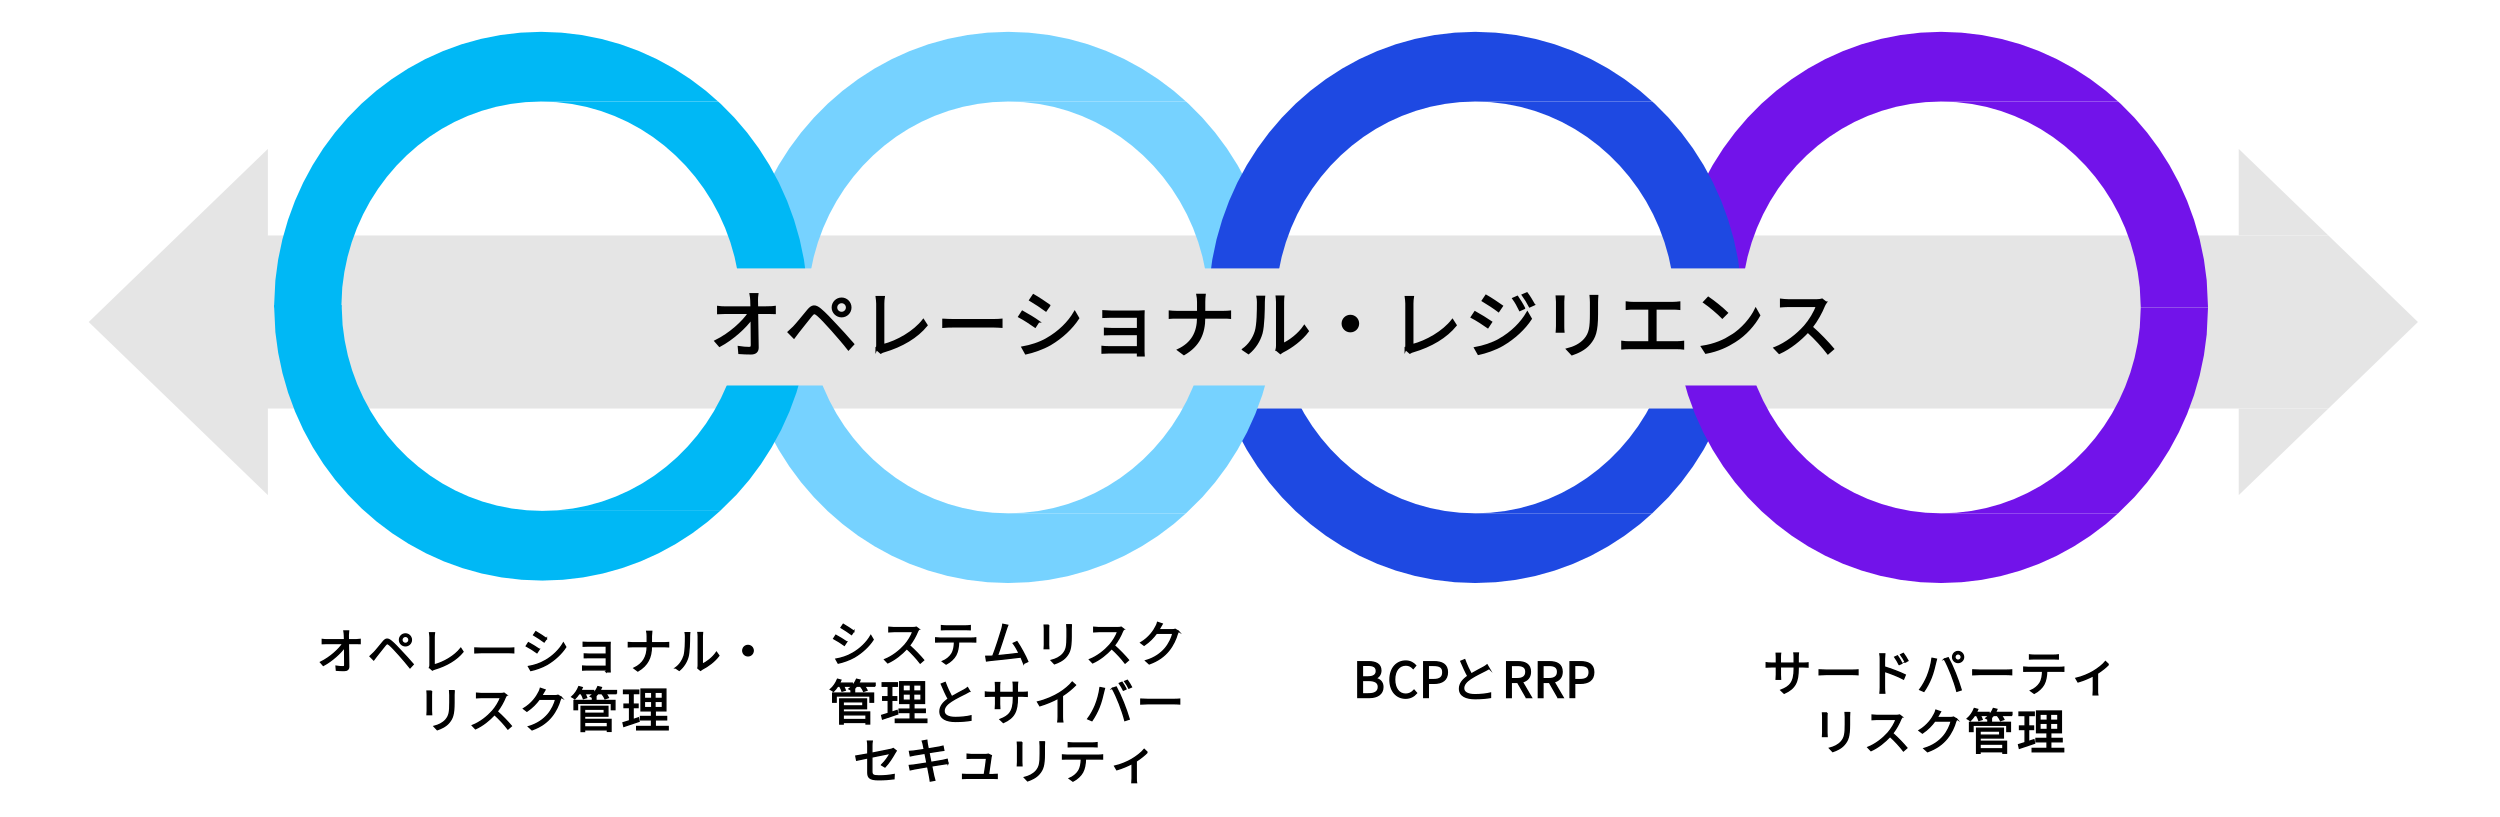 <?xml version="1.0" encoding="UTF-8"?><svg xmlns="http://www.w3.org/2000/svg" viewBox="0 0 820 268"><defs><style>.cls-1{fill:#fff;}.cls-2{stroke-width:.46px;}.cls-2,.cls-3{fill:none;stroke:#000;stroke-miterlimit:10;}.cls-4{fill:#1e49e2;}.cls-4,.cls-5,.cls-6,.cls-7,.cls-8{fill-rule:evenodd;}.cls-5,.cls-9{fill:#e5e5e5;}.cls-3{stroke-width:.69px;}.cls-10{isolation:isolate;}.cls-6{fill:#7213ea;}.cls-7{fill:#00b8f5;}.cls-8{fill:#76d2ff;}.cls-11{mix-blend-mode:multiply;}</style></defs><g class="cls-10"><g id="_レイヤー_1"><g class="cls-11"><rect class="cls-1" width="820" height="268"/></g><polygon class="cls-4" points="418.35 100.84 396.28 100.84 396.72 109.73 397.63 116.52 399.02 123.14 400.87 129.57 403.15 135.79 405.85 141.78 408.95 147.52 412.43 153 416.27 158.2 420.45 163.08 424.96 167.65 429.78 171.87 434.89 175.73 440.26 179.2 445.88 182.28 451.74 184.94 457.81 187.15 464.08 188.91 470.52 190.19 477.12 190.97 483.86 191.23 490.6 190.97 497.2 190.19 503.64 188.91 509.91 187.15 515.98 184.94 521.84 182.28 527.46 179.2 532.83 175.73 537.94 171.87 541.93 168.37 483.86 168.37 478.82 168.17 473.88 167.59 469.06 166.63 464.37 165.32 459.83 163.66 455.45 161.67 451.24 159.37 447.22 156.77 443.4 153.88 439.8 150.73 436.42 147.31 433.29 143.65 430.42 139.77 427.81 135.67 425.5 131.37 423.48 126.89 421.77 122.24 420.39 117.43 419.35 112.48 418.66 107.4 418.35 100.84"/><polygon class="cls-4" points="571.43 100.84 549.37 100.84 549.05 107.4 548.37 112.48 547.33 117.43 545.95 122.24 544.24 126.89 542.22 131.37 539.91 135.67 537.3 139.77 534.43 143.65 531.3 147.31 527.92 150.73 524.32 153.88 520.5 156.77 516.48 159.37 512.27 161.67 507.89 163.66 503.35 165.32 498.66 166.63 493.84 167.59 488.9 168.17 483.86 168.37 541.93 168.37 547.27 163.08 551.45 158.2 555.29 153 558.77 147.52 561.87 141.78 564.57 135.79 566.85 129.57 568.7 123.14 570.09 116.52 571 109.73 571.43 100.84"/><polyline class="cls-5" points="29.09 105.62 87.86 162.4 87.86 134.01 763.7 134.01 793.08 105.62 763.7 77.23 87.86 77.23 87.86 48.84 29.09 105.62"/><polygon class="cls-5" points="763.7 134.01 734.31 134.01 734.31 162.4 763.7 134.01"/><polygon class="cls-5" points="734.31 48.84 734.31 77.23 763.7 77.23 734.31 48.84"/><polygon class="cls-8" points="330.66 10.44 323.89 10.71 317.26 11.49 310.79 12.77 304.49 14.52 298.39 16.74 292.51 19.39 286.86 22.47 281.46 25.95 276.33 29.8 271.49 34.02 266.96 38.59 262.76 43.48 258.9 48.67 255.4 54.15 252.29 59.89 249.58 65.89 247.29 72.11 245.44 78.53 244.04 85.15 243.12 91.94 242.68 100.83 264.85 100.83 265.17 94.28 265.86 89.2 266.9 84.25 268.29 79.44 270 74.78 272.03 70.3 274.36 66 276.97 61.9 279.86 58.02 283.01 54.36 286.4 50.95 290.02 47.79 293.85 44.9 297.89 42.3 302.12 40 306.52 38.02 311.08 36.36 315.79 35.04 320.63 34.09 325.59 33.5 330.66 33.3 389 33.3 384.99 29.8 379.86 25.95 374.46 22.47 368.81 19.39 362.92 16.74 356.83 14.52 350.53 12.77 344.06 11.49 337.43 10.71 330.66 10.44"/><polygon class="cls-8" points="389 33.3 330.66 33.3 335.73 33.5 340.69 34.09 345.53 35.04 350.24 36.36 354.8 38.02 359.2 40 363.43 42.3 367.47 44.9 371.3 47.79 374.92 50.95 378.31 54.36 381.46 58.02 384.35 61.9 386.96 66 389.29 70.3 391.32 74.78 393.03 79.44 394.42 84.25 395.46 89.2 396.15 94.28 396.47 100.83 418.63 100.83 418.2 91.94 417.28 85.15 415.88 78.53 414.03 72.11 411.74 65.89 409.03 59.89 405.91 54.15 402.42 48.67 398.56 43.48 394.36 38.59 389.82 34.02 389 33.3"/><polygon class="cls-6" points="636.66 10.44 629.92 10.71 623.32 11.49 616.88 12.77 610.61 14.52 604.54 16.74 598.68 19.39 593.06 22.47 587.69 25.95 582.58 29.8 577.76 34.02 573.25 38.59 569.07 43.48 565.23 48.67 561.75 54.15 558.65 59.89 555.95 65.89 553.67 72.11 551.82 78.53 550.43 85.15 549.52 91.94 549.08 100.83 571.15 100.83 571.46 94.28 572.15 89.2 573.19 84.25 574.57 79.44 576.28 74.78 578.3 70.3 580.61 66 583.22 61.9 586.09 58.02 589.22 54.36 592.6 50.95 596.2 47.79 600.02 44.9 604.04 42.3 608.25 40 612.63 38.02 617.17 36.36 621.86 35.04 626.68 34.09 631.62 33.5 636.66 33.3 694.73 33.3 690.74 29.8 685.63 25.95 680.26 22.47 674.63 19.39 668.78 16.74 662.71 14.52 656.44 12.77 650 11.49 643.4 10.71 636.66 10.44"/><polygon class="cls-6" points="694.73 33.3 636.66 33.3 641.7 33.5 646.64 34.09 651.46 35.04 656.15 36.36 660.69 38.02 665.07 40 669.28 42.3 673.3 44.9 677.12 47.79 680.72 50.95 684.1 54.36 687.23 58.02 690.1 61.9 692.71 66 695.02 70.3 697.04 74.78 698.75 79.44 700.13 84.25 701.17 89.2 701.85 94.28 702.17 100.83 724.23 100.83 723.8 91.94 722.89 85.15 721.5 78.53 719.65 72.11 717.37 65.89 714.67 59.89 711.57 54.15 708.09 48.67 704.25 43.48 700.07 38.59 695.56 34.02 694.73 33.3"/><polygon class="cls-8" points="264.85 100.84 242.69 100.84 243.12 109.73 244.04 116.52 245.44 123.14 247.29 129.57 249.58 135.79 252.29 141.78 255.41 147.52 258.9 153 262.76 158.2 266.96 163.08 271.49 167.65 276.33 171.87 281.46 175.73 286.86 179.2 292.51 182.28 298.39 184.94 304.49 187.15 310.79 188.91 317.26 190.19 323.89 190.97 330.66 191.23 337.43 190.97 344.06 190.19 350.53 188.91 356.83 187.15 362.92 184.94 368.81 182.28 374.46 179.2 379.86 175.73 384.99 171.87 389 168.37 330.66 168.37 325.59 168.17 320.63 167.59 315.79 166.63 311.08 165.32 306.52 163.66 302.12 161.67 297.89 159.37 293.85 156.77 290.02 153.88 286.4 150.73 283.01 147.31 279.86 143.65 276.97 139.77 274.36 135.67 272.03 131.37 270 126.89 268.29 122.24 266.9 117.43 265.86 112.48 265.17 107.4 264.85 100.84"/><polygon class="cls-8" points="418.63 100.84 396.47 100.84 396.15 107.4 395.46 112.48 394.42 117.43 393.03 122.24 391.32 126.89 389.29 131.37 386.96 135.67 384.35 139.77 381.46 143.65 378.31 147.31 374.92 150.73 371.3 153.88 367.47 156.77 363.43 159.37 359.2 161.67 354.8 163.66 350.24 165.32 345.53 166.63 340.69 167.59 335.72 168.17 330.66 168.37 389 168.37 394.36 163.08 398.56 158.2 402.42 153 405.91 147.52 409.03 141.78 411.74 135.79 414.03 129.57 415.88 123.14 417.28 116.52 418.2 109.73 418.63 100.84"/><polygon class="cls-7" points="177.46 10.44 170.72 10.71 164.12 11.49 157.68 12.77 151.41 14.52 145.34 16.74 139.48 19.39 133.86 22.47 128.49 25.95 123.38 29.8 118.56 34.02 114.05 38.59 109.87 43.48 106.03 48.67 102.55 54.15 99.45 59.89 96.75 65.89 94.47 72.11 92.62 78.53 91.23 85.15 90.32 91.94 89.88 100.83 111.95 100.83 112.26 94.28 112.95 89.2 113.99 84.25 115.37 79.44 117.08 74.78 119.1 70.3 121.41 66 124.02 61.9 126.89 58.02 130.02 54.36 133.4 50.95 137 47.79 140.82 44.9 144.84 42.3 149.05 40 153.43 38.02 157.97 36.36 162.66 35.04 167.48 34.09 172.42 33.5 177.46 33.3 235.53 33.3 231.54 29.8 226.43 25.95 221.06 22.47 215.43 19.39 209.58 16.74 203.51 14.52 197.24 12.77 190.8 11.49 184.2 10.71 177.46 10.44"/><polygon class="cls-7" points="235.53 33.3 177.46 33.3 182.5 33.5 187.44 34.09 192.26 35.04 196.95 36.36 201.49 38.02 205.87 40 210.08 42.3 214.1 44.9 217.92 47.79 221.52 50.95 224.9 54.36 228.03 58.02 230.9 61.9 233.51 66 235.82 70.3 237.84 74.78 239.55 79.44 240.93 84.25 241.97 89.2 242.65 94.28 242.97 100.83 265.03 100.83 264.6 91.94 263.69 85.15 262.3 78.53 260.45 72.11 258.17 65.89 255.47 59.89 252.37 54.15 248.89 48.67 245.05 43.48 240.87 38.59 236.36 34.02 235.53 33.3"/><polygon class="cls-6" points="571.15 100.84 549.09 100.84 549.52 109.73 550.43 116.52 551.82 123.14 553.67 129.57 555.95 135.79 558.65 141.78 561.75 147.52 565.23 153 569.07 158.2 573.25 163.08 577.76 167.65 582.58 171.87 587.69 175.73 593.06 179.2 598.68 182.28 604.54 184.94 610.61 187.15 616.88 188.91 623.32 190.19 629.92 190.97 636.66 191.23 643.4 190.97 650 190.19 656.44 188.91 662.71 187.15 668.78 184.94 674.64 182.28 680.26 179.2 685.63 175.73 690.74 171.87 694.73 168.37 636.66 168.37 631.62 168.17 626.68 167.59 621.86 166.63 617.17 165.32 612.63 163.66 608.25 161.67 604.04 159.37 600.02 156.77 596.2 153.88 592.6 150.73 589.22 147.31 586.09 143.65 583.22 139.77 580.61 135.67 578.3 131.37 576.28 126.89 574.57 122.24 573.19 117.43 572.15 112.48 571.46 107.4 571.15 100.84"/><polygon class="cls-6" points="724.23 100.84 702.17 100.84 701.85 107.4 701.17 112.48 700.13 117.43 698.75 122.24 697.04 126.89 695.02 131.37 692.71 135.67 690.1 139.77 687.23 143.65 684.1 147.31 680.72 150.73 677.12 153.88 673.3 156.77 669.28 159.37 665.07 161.67 660.69 163.66 656.15 165.32 651.46 166.63 646.64 167.59 641.7 168.17 636.66 168.37 694.73 168.37 700.07 163.08 704.25 158.2 708.09 153 711.57 147.52 714.67 141.78 717.37 135.79 719.65 129.57 721.5 123.14 722.89 116.52 723.8 109.73 724.23 100.84"/><polygon class="cls-4" points="483.86 10.44 477.12 10.71 470.52 11.49 464.08 12.77 457.81 14.52 451.74 16.74 445.88 19.39 440.26 22.47 434.88 25.95 429.78 29.8 424.96 34.02 420.45 38.59 416.27 43.48 412.43 48.67 408.95 54.15 405.85 59.89 403.15 65.89 400.87 72.11 399.02 78.53 397.63 85.15 396.72 91.94 396.28 100.83 418.35 100.83 418.66 94.28 419.35 89.2 420.39 84.25 421.77 79.44 423.48 74.78 425.5 70.3 427.81 66 430.42 61.9 433.29 58.02 436.42 54.36 439.8 50.95 443.4 47.79 447.22 44.9 451.24 42.3 455.45 40 459.83 38.02 464.37 36.36 469.06 35.04 473.88 34.09 478.82 33.5 483.86 33.3 541.93 33.3 537.94 29.8 532.83 25.95 527.46 22.47 521.84 19.39 515.98 16.74 509.91 14.52 503.64 12.77 497.2 11.49 490.6 10.71 483.86 10.44"/><polygon class="cls-4" points="541.93 33.3 483.86 33.3 488.9 33.5 493.84 34.09 498.66 35.04 503.35 36.36 507.89 38.02 512.27 40 516.48 42.3 520.5 44.9 524.32 47.79 527.92 50.95 531.3 54.36 534.43 58.02 537.3 61.9 539.91 66 542.22 70.3 544.24 74.78 545.95 79.44 547.33 84.25 548.37 89.2 549.05 94.28 549.37 100.83 571.43 100.83 571 91.94 570.09 85.15 568.7 78.53 566.85 72.11 564.57 65.89 561.87 59.89 558.77 54.15 555.29 48.67 551.45 43.48 547.27 38.59 542.76 34.02 541.93 33.3"/><polygon class="cls-7" points="112.05 100.04 89.89 100.04 90.32 108.93 91.24 115.72 92.64 122.34 94.49 128.77 96.78 134.99 99.49 140.98 102.61 146.72 106.1 152.2 109.96 157.4 114.16 162.28 118.69 166.85 123.53 171.07 128.66 174.93 134.06 178.4 139.71 181.48 145.59 184.14 151.69 186.35 157.99 188.11 164.46 189.39 171.09 190.17 177.86 190.43 184.63 190.17 191.26 189.39 197.73 188.11 204.03 186.35 210.12 184.14 216.01 181.48 221.66 178.4 227.06 174.93 232.19 171.07 236.2 167.57 177.86 167.57 172.79 167.37 167.83 166.79 162.99 165.83 158.28 164.52 153.72 162.86 149.32 160.87 145.09 158.57 141.05 155.97 137.22 153.08 133.6 149.93 130.21 146.51 127.06 142.85 124.17 138.97 121.56 134.87 119.23 130.57 117.2 126.09 115.49 121.44 114.1 116.63 113.06 111.68 112.37 106.6 112.05 100.04"/><polygon class="cls-7" points="265.83 100.04 243.67 100.04 243.35 106.6 242.66 111.68 241.62 116.63 240.23 121.44 238.52 126.09 236.49 130.57 234.16 134.87 231.55 138.97 228.66 142.85 225.51 146.51 222.12 149.93 218.5 153.08 214.67 155.97 210.63 158.57 206.4 160.87 202 162.86 197.44 164.52 192.73 165.83 187.89 166.79 182.92 167.37 177.86 167.57 236.2 167.57 241.56 162.28 245.76 157.4 249.62 152.2 253.11 146.72 256.23 140.98 258.94 134.99 261.23 128.77 263.08 122.34 264.48 115.72 265.4 108.93 265.83 100.04"/><path d="m277.69,210.53l-.74,1.12c-.78-.58-2.53-1.7-3.49-2.19l.7-1.09c.96.51,2.82,1.65,3.52,2.16Zm1.86,3.81c2.66-1.52,4.77-3.6,6.07-5.86l.77,1.31c-1.39,2.16-3.6,4.23-6.15,5.73-1.62.93-3.83,1.68-5.31,1.99l-.74-1.31c1.76-.3,3.75-.93,5.36-1.86Zm.51-7.32l-.75,1.09c-.77-.58-2.5-1.73-3.44-2.27l.72-1.07c.94.53,2.79,1.75,3.47,2.26Z"/><path class="cls-2" d="m277.69,210.53l-.74,1.12c-.78-.58-2.53-1.7-3.49-2.19l.7-1.09c.96.51,2.82,1.65,3.52,2.16Zm1.86,3.81c2.66-1.52,4.77-3.6,6.07-5.86l.77,1.31c-1.39,2.16-3.6,4.23-6.15,5.73-1.62.93-3.83,1.68-5.31,1.99l-.74-1.31c1.76-.3,3.75-.93,5.36-1.86Zm.51-7.32l-.75,1.09c-.77-.58-2.5-1.73-3.44-2.27l.72-1.07c.94.53,2.79,1.75,3.47,2.26Z"/><path d="m301.37,206.35c-.1.13-.3.48-.4.7-.54,1.38-1.55,3.25-2.69,4.69,1.68,1.44,3.63,3.52,4.67,4.77l-1.12.98c-1.07-1.41-2.77-3.3-4.4-4.75-1.71,1.84-3.87,3.6-6.24,4.67l-1.02-1.07c2.58-1.01,4.95-2.91,6.59-4.75,1.09-1.23,2.26-3.14,2.66-4.45h-6.24c-.56,0-1.44.06-1.62.08v-1.46c.22.03,1.14.11,1.62.11h6.18c.53,0,.94-.06,1.2-.14l.82.62Z"/><path class="cls-2" d="m301.37,206.35c-.1.13-.3.48-.4.7-.54,1.38-1.55,3.25-2.69,4.69,1.68,1.44,3.63,3.52,4.67,4.77l-1.12.98c-1.07-1.41-2.77-3.3-4.4-4.75-1.71,1.84-3.87,3.6-6.24,4.67l-1.02-1.07c2.58-1.01,4.95-2.91,6.59-4.75,1.09-1.23,2.26-3.14,2.66-4.45h-6.24c-.56,0-1.44.06-1.62.08v-1.46c.22.03,1.14.11,1.62.11h6.18c.53,0,.94-.06,1.2-.14l.82.62Z"/><path d="m318.77,209.31c.34,0,.86-.02,1.25-.08v1.33c-.35-.02-.86-.03-1.25-.03h-4.35c-.05,1.73-.3,3.18-.94,4.37-.58,1.07-1.79,2.23-3.15,2.91l-1.18-.86c1.25-.51,2.4-1.44,3.02-2.45.7-1.12.88-2.47.93-3.97h-4.79c-.5,0-.96,0-1.39.03v-1.33c.43.05.9.08,1.39.08h10.47Zm-8.5-2.82c-.53,0-1.06.02-1.46.05v-1.33c.45.05.93.1,1.44.1h6.48c.45,0,1.02-.03,1.49-.1v1.33c-.46-.03-1.02-.05-1.49-.05h-6.47Z"/><path class="cls-2" d="m318.77,209.31c.34,0,.86-.02,1.25-.08v1.33c-.35-.02-.86-.03-1.25-.03h-4.35c-.05,1.73-.3,3.18-.94,4.37-.58,1.07-1.79,2.23-3.15,2.91l-1.18-.86c1.25-.51,2.4-1.44,3.02-2.45.7-1.12.88-2.47.93-3.97h-4.79c-.5,0-.96,0-1.39.03v-1.33c.43.05.9.08,1.39.08h10.47Zm-8.5-2.82c-.53,0-1.06.02-1.46.05v-1.33c.45.05.93.1,1.44.1h6.48c.45,0,1.02-.03,1.49-.1v1.33c-.46-.03-1.02-.05-1.49-.05h-6.47Z"/><path d="m335.77,217.6c-.21-.58-.53-1.31-.88-2.1-2.48.32-7.83.91-9.97,1.1-.4.03-.86.11-1.33.18l-.24-1.49c.48.02,1.02,0,1.49-.02.24-.02.51-.03.8-.05.9-2.21,2.53-7.33,2.98-8.9.19-.74.26-1.12.32-1.54l1.58.32c-.16.4-.34.82-.54,1.49-.48,1.5-2.05,6.42-2.85,8.5,2.35-.22,5.43-.58,7.17-.8-.64-1.26-1.34-2.51-1.94-3.28l1.2-.54c1.14,1.65,2.88,4.87,3.54,6.51l-1.33.61Z"/><path class="cls-2" d="m335.77,217.6c-.21-.58-.53-1.31-.88-2.1-2.48.32-7.83.91-9.97,1.1-.4.03-.86.11-1.33.18l-.24-1.49c.48.02,1.02,0,1.49-.02.24-.02.51-.03.8-.05.9-2.21,2.53-7.33,2.98-8.9.19-.74.26-1.12.32-1.54l1.58.32c-.16.4-.34.82-.54,1.49-.48,1.5-2.05,6.42-2.85,8.5,2.35-.22,5.43-.58,7.17-.8-.64-1.26-1.34-2.51-1.94-3.28l1.2-.54c1.14,1.65,2.88,4.87,3.54,6.51l-1.33.61Z"/><path d="m343.98,205.04c-.03.3-.05.77-.05,1.15v5.35c0,.4.02.93.05,1.22h-1.47c.02-.24.06-.75.06-1.23v-5.33c0-.29-.03-.85-.06-1.15h1.47Zm7.41-.11c-.03.38-.06.85-.06,1.38v2.59c0,3.84-.51,5.11-1.66,6.48-1.04,1.25-2.64,1.94-3.81,2.34l-1.04-1.1c1.47-.37,2.85-1.01,3.84-2.13,1.15-1.33,1.34-2.62,1.34-5.65v-2.53c0-.53-.05-.99-.08-1.38h1.47Z"/><path class="cls-2" d="m343.98,205.04c-.03.3-.05.77-.05,1.15v5.35c0,.4.02.93.05,1.22h-1.47c.02-.24.06-.75.06-1.23v-5.33c0-.29-.03-.85-.06-1.15h1.47Zm7.41-.11c-.03.38-.06.85-.06,1.38v2.59c0,3.84-.51,5.11-1.66,6.48-1.04,1.25-2.64,1.94-3.81,2.34l-1.04-1.1c1.47-.37,2.85-1.01,3.84-2.13,1.15-1.33,1.34-2.62,1.34-5.65v-2.53c0-.53-.05-.99-.08-1.38h1.47Z"/><path d="m368.57,206.35c-.1.13-.3.48-.4.7-.54,1.38-1.55,3.25-2.69,4.69,1.68,1.44,3.63,3.52,4.67,4.77l-1.12.98c-1.07-1.41-2.77-3.3-4.4-4.75-1.71,1.84-3.87,3.6-6.24,4.67l-1.02-1.07c2.58-1.01,4.95-2.91,6.59-4.75,1.09-1.23,2.26-3.14,2.66-4.45h-6.24c-.56,0-1.44.06-1.62.08v-1.46c.22.03,1.14.11,1.62.11h6.18c.53,0,.94-.06,1.2-.14l.82.62Z"/><path class="cls-2" d="m368.57,206.35c-.1.13-.3.48-.4.7-.54,1.38-1.55,3.25-2.69,4.69,1.68,1.44,3.63,3.52,4.67,4.77l-1.12.98c-1.07-1.41-2.77-3.3-4.4-4.75-1.71,1.84-3.87,3.6-6.24,4.67l-1.02-1.07c2.58-1.01,4.95-2.91,6.59-4.75,1.09-1.23,2.26-3.14,2.66-4.45h-6.24c-.56,0-1.44.06-1.62.08v-1.46c.22.03,1.14.11,1.62.11h6.18c.53,0,.94-.06,1.2-.14l.82.62Z"/><path d="m386.53,207.05c-.13.22-.29.59-.38.85-.43,1.6-1.41,3.78-2.83,5.51-1.46,1.78-3.36,3.25-6.37,4.35l-1.15-1.04c2.93-.86,4.93-2.32,6.39-4.02,1.25-1.47,2.22-3.54,2.54-4.99h-5.41c-.96,1.34-2.31,2.77-4.05,3.94l-1.1-.83c2.77-1.65,4.34-3.97,5.03-5.41.18-.27.4-.85.5-1.26l1.49.5c-.27.42-.56.94-.72,1.25-.11.22-.24.45-.38.67h4.35c.43,0,.78-.05,1.04-.14l1.07.64Z"/><path class="cls-2" d="m386.53,207.05c-.13.22-.29.59-.38.85-.43,1.6-1.41,3.78-2.83,5.51-1.46,1.78-3.36,3.25-6.37,4.35l-1.15-1.04c2.93-.86,4.93-2.32,6.39-4.02,1.25-1.47,2.22-3.54,2.54-4.99h-5.41c-.96,1.34-2.31,2.77-4.05,3.94l-1.1-.83c2.77-1.65,4.34-3.97,5.03-5.41.18-.27.4-.85.5-1.26l1.49.5c-.27.42-.56.94-.72,1.25-.11.22-.24.45-.38.67h4.35c.43,0,.78-.05,1.04-.14l1.07.64Z"/><path d="m287.04,225.07h-3.51c.35.45.69.94.86,1.31l-1.09.37c-.18-.46-.62-1.12-1.07-1.68h-1.28c-.29.37-.59.7-.9,1.01h.24v1.25h6.23v2.99h-1.15v-2.05h-11.12v2.05h-1.12v-2.99h6.03v-1.01c-.22-.14-.48-.29-.66-.37.35-.26.69-.54.99-.88h-2.85c.27.46.51.96.62,1.31l-1.06.32c-.13-.43-.45-1.07-.75-1.63h-.69c-.43.66-.91,1.23-1.38,1.7-.22-.18-.69-.5-.98-.64.96-.83,1.82-2.08,2.31-3.33l1.1.29c-.13.34-.29.67-.46.99h4.19v.93c.59-.66,1.09-1.41,1.41-2.21l1.14.27c-.14.34-.3.69-.5,1.01h5.43v.99Zm-10.48,8.47h8.68v3.92h-1.17v-.51h-7.51v.54h-1.12v-8.23h8.77v3.19h-7.65v1.09Zm0-3.36v1.36h6.48v-1.36h-6.48Zm0,4.29v1.55h7.51v-1.55h-7.51Z"/><path class="cls-2" d="m287.04,225.07h-3.51c.35.45.69.94.86,1.31l-1.09.37c-.18-.46-.62-1.12-1.07-1.68h-1.28c-.29.37-.59.7-.9,1.01h.24v1.25h6.23v2.99h-1.15v-2.05h-11.12v2.05h-1.12v-2.99h6.03v-1.01c-.22-.14-.48-.29-.66-.37.35-.26.69-.54.99-.88h-2.85c.27.46.51.96.62,1.31l-1.06.32c-.13-.43-.45-1.07-.75-1.63h-.69c-.43.66-.91,1.23-1.38,1.7-.22-.18-.69-.5-.98-.64.96-.83,1.82-2.08,2.31-3.33l1.1.29c-.13.34-.29.67-.46.99h4.19v.93c.59-.66,1.09-1.41,1.41-2.21l1.14.27c-.14.34-.3.69-.5,1.01h5.43v.99Zm-10.48,8.47h8.68v3.92h-1.17v-.51h-7.51v.54h-1.12v-8.23h8.77v3.19h-7.65v1.09Zm0-3.36v1.36h6.48v-1.36h-6.48Zm0,4.29v1.55h7.51v-1.55h-7.51Z"/><path d="m294.43,234.18c-1.71.58-3.54,1.2-4.96,1.67l-.27-1.2c.59-.18,1.33-.4,2.15-.67v-4.31h-1.82v-1.12h1.82v-3.47h-1.98v-1.12h4.96v1.12h-1.84v3.47h1.62v1.12h-1.62v3.95l1.74-.58.21,1.14Zm9.56,1.7v1.09h-10.31v-1.09h4.87v-2.19h-3.63v-1.09h3.63v-1.87h-3.44v-7.12h8.13v7.12h-3.49v1.87h3.73v1.09h-3.73v2.19h4.24Zm-7.79-9.22h2.43v-2.02h-2.43v2.02Zm0,3.02h2.43v-2.05h-2.43v2.05Zm5.91-5.04h-2.45v2.02h2.45v-2.02Zm0,2.99h-2.45v2.05h2.45v-2.05Z"/><path class="cls-2" d="m294.43,234.18c-1.71.58-3.54,1.2-4.96,1.67l-.27-1.2c.59-.18,1.33-.4,2.15-.67v-4.31h-1.82v-1.12h1.82v-3.47h-1.98v-1.12h4.96v1.12h-1.84v3.47h1.62v1.12h-1.62v3.95l1.74-.58.21,1.14Zm9.56,1.7v1.09h-10.31v-1.09h4.87v-2.19h-3.63v-1.09h3.63v-1.87h-3.44v-7.12h8.13v7.12h-3.49v1.87h3.73v1.09h-3.73v2.19h4.24Zm-7.79-9.22h2.43v-2.02h-2.43v2.02Zm0,3.02h2.43v-2.05h-2.43v2.05Zm5.91-5.04h-2.45v2.02h2.45v-2.02Zm0,2.99h-2.45v2.05h2.45v-2.05Z"/><path d="m318.03,226.73c-.35.22-.75.43-1.22.67-1.06.54-3.27,1.58-4.82,2.61-1.47.96-2.35,2-2.35,3.2,0,1.31,1.25,2.13,3.75,2.13,1.73,0,3.84-.22,5.07-.54v1.44c-1.2.21-3.03.38-5.01.38-2.98,0-5.14-.9-5.14-3.27,0-1.63,1.04-2.93,2.74-4.11-.74-1.3-1.57-3.15-2.3-4.88l1.26-.51c.64,1.73,1.44,3.44,2.13,4.69,1.49-.9,3.2-1.73,4.07-2.23.46-.26.8-.46,1.14-.75l.69,1.17Z"/><path class="cls-2" d="m318.03,226.73c-.35.22-.75.43-1.22.67-1.06.54-3.27,1.58-4.82,2.61-1.47.96-2.35,2-2.35,3.2,0,1.31,1.25,2.13,3.75,2.13,1.73,0,3.84-.22,5.07-.54v1.44c-1.2.21-3.03.38-5.01.38-2.98,0-5.14-.9-5.14-3.27,0-1.63,1.04-2.93,2.74-4.11-.74-1.3-1.57-3.15-2.3-4.88l1.26-.51c.64,1.73,1.44,3.44,2.13,4.69,1.49-.9,3.2-1.73,4.07-2.23.46-.26.8-.46,1.14-.75l.69,1.17Z"/><path d="m335.45,227.12c.7,0,1.25-.05,1.46-.08v1.34c-.16-.02-.75-.05-1.46-.05h-1.76v.56c0,4.27-.91,6.47-4.58,8.1l-1.07-1.01c2.91-1.12,4.37-2.5,4.37-6.98v-.67h-4.56v2.59c0,.59.05,1.3.06,1.46h-1.41c.02-.16.06-.85.06-1.46v-2.59h-1.71c-.7,0-1.42.05-1.62.06v-1.39c.14.03.93.11,1.62.11h1.71v-2.05c0-.51-.05-1.01-.06-1.17h1.42c-.02.16-.08.61-.08,1.17v2.05h4.56v-2c0-.62-.05-1.15-.08-1.31h1.44c-.02.16-.08.69-.08,1.31v2h1.76Z"/><path class="cls-2" d="m335.45,227.12c.7,0,1.25-.05,1.46-.08v1.34c-.16-.02-.75-.05-1.46-.05h-1.76v.56c0,4.27-.91,6.47-4.58,8.1l-1.07-1.01c2.91-1.12,4.37-2.5,4.37-6.98v-.67h-4.56v2.59c0,.59.05,1.3.06,1.46h-1.41c.02-.16.06-.85.06-1.46v-2.59h-1.71c-.7,0-1.42.05-1.62.06v-1.39c.14.03.93.11,1.62.11h1.71v-2.05c0-.51-.05-1.01-.06-1.17h1.42c-.02.16-.08.61-.08,1.17v2.05h4.56v-2c0-.62-.05-1.15-.08-1.31h1.44c-.02.16-.08.69-.08,1.31v2h1.76Z"/><path d="m352.75,224.72c-1.1,1.12-2.64,2.43-4.29,3.47v6.85c0,.61.03,1.39.1,1.71h-1.57c.05-.3.1-1.1.1-1.71v-6.05c-1.71.94-3.92,1.87-6.02,2.5l-.74-1.25c2.67-.62,5.39-1.84,7.16-2.95,1.63-1.01,3.31-2.4,4.21-3.54l1.06.96Z"/><path class="cls-2" d="m352.75,224.72c-1.1,1.12-2.64,2.43-4.29,3.47v6.85c0,.61.03,1.39.1,1.71h-1.57c.05-.3.1-1.1.1-1.71v-6.05c-1.71.94-3.92,1.87-6.02,2.5l-.74-1.25c2.67-.62,5.39-1.84,7.16-2.95,1.63-1.01,3.31-2.4,4.21-3.54l1.06.96Z"/><path d="m360.83,225.52l1.42.29c-.1.35-.22.82-.29,1.17-.22.99-.78,3.36-1.46,4.99-.59,1.47-1.46,3.12-2.35,4.4l-1.36-.58c1.01-1.33,1.9-3.01,2.46-4.35.69-1.65,1.36-4.08,1.57-5.92Zm3.99.26l1.3-.43c.64,1.15,1.66,3.36,2.34,5.06.66,1.58,1.5,4.03,1.92,5.47l-1.42.46c-.4-1.63-1.14-3.79-1.81-5.51-.64-1.65-1.62-3.87-2.32-5.06Zm4.51.21l-.86.38c-.32-.66-.86-1.62-1.3-2.23l.85-.35c.4.56.99,1.54,1.31,2.19Zm1.79-.66l-.86.38c-.35-.71-.86-1.6-1.33-2.21l.85-.35c.43.58,1.04,1.58,1.34,2.18Z"/><path class="cls-2" d="m360.83,225.52l1.42.29c-.1.35-.22.82-.29,1.17-.22.99-.78,3.36-1.46,4.99-.59,1.47-1.46,3.12-2.35,4.4l-1.36-.58c1.01-1.33,1.9-3.01,2.46-4.35.69-1.65,1.36-4.08,1.57-5.92Zm3.99.26l1.3-.43c.64,1.15,1.66,3.36,2.34,5.06.66,1.58,1.5,4.03,1.92,5.47l-1.42.46c-.4-1.63-1.14-3.79-1.81-5.51-.64-1.65-1.62-3.87-2.32-5.06Zm4.51.21l-.86.38c-.32-.66-.86-1.62-1.3-2.23l.85-.35c.4.56.99,1.54,1.31,2.19Zm1.79-.66l-.86.38c-.35-.71-.86-1.6-1.33-2.21l.85-.35c.43.58,1.04,1.58,1.34,2.18Z"/><path d="m374.2,229.33c.48.03,1.33.08,2.22.08h8.77c.8,0,1.38-.05,1.73-.08v1.57c-.32-.02-.99-.08-1.71-.08h-8.79c-.88,0-1.73.03-2.22.08v-1.57Z"/><path class="cls-2" d="m374.2,229.33c.48.03,1.33.08,2.22.08h8.77c.8,0,1.38-.05,1.73-.08v1.57c-.32-.02-.99-.08-1.71-.08h-8.79c-.88,0-1.73.03-2.22.08v-1.57Z"/><path d="m289.16,250.88c1.2-1.09,2.37-2.85,2.85-3.81-.27.06-3.22.66-6.05,1.23v4.75c0,1.1.4,1.46,2.32,1.46s3.39-.16,4.99-.46l-.06,1.38c-1.42.19-3.02.32-5.03.32-2.98,0-3.52-.77-3.52-2.35v-4.83c-1.62.32-3.04.62-3.68.77l-.26-1.34c.72-.1,2.24-.37,3.94-.69v-2.74c0-.48-.03-1.01-.11-1.47h1.52c-.08.46-.11,1.01-.11,1.47v2.5c2.72-.53,5.52-1.1,6.19-1.25.35-.08.66-.18.85-.29l.94.74c-.11.16-.29.43-.4.64-.74,1.33-1.98,3.33-3.27,4.66l-1.12-.67Z"/><path class="cls-2" d="m289.16,250.88c1.2-1.09,2.37-2.85,2.85-3.81-.27.06-3.22.66-6.05,1.23v4.75c0,1.1.4,1.46,2.32,1.46s3.39-.16,4.99-.46l-.06,1.38c-1.42.19-3.02.32-5.03.32-2.98,0-3.52-.77-3.52-2.35v-4.83c-1.62.32-3.04.62-3.68.77l-.26-1.34c.72-.1,2.24-.37,3.94-.69v-2.74c0-.48-.03-1.01-.11-1.47h1.52c-.08.46-.11,1.01-.11,1.47v2.5c2.72-.53,5.52-1.1,6.19-1.25.35-.08.66-.18.85-.29l.94.74c-.11.16-.29.43-.4.64-.74,1.33-1.98,3.33-3.27,4.66l-1.12-.67Z"/><path d="m310.94,250.4c-.34.03-.85.11-1.44.21-.88.14-2.37.38-3.94.62.32,1.57.58,2.85.66,3.22.11.46.24,1.01.38,1.46l-1.46.27c-.08-.54-.13-1.02-.24-1.5-.06-.35-.32-1.65-.62-3.23-1.81.3-3.52.59-4.31.74-.62.1-1.06.19-1.41.29l-.29-1.39c.37-.02.99-.08,1.41-.14.8-.11,2.55-.38,4.37-.67l-.64-3.22c-1.52.24-2.91.46-3.52.58-.51.08-.94.18-1.3.27l-.27-1.44c.4-.02.82-.05,1.33-.11.62-.06,2.02-.27,3.52-.51-.18-.86-.29-1.49-.34-1.68-.08-.42-.19-.77-.3-1.09l1.44-.26c.02.3.1.75.14,1.1.03.18.14.83.34,1.73,1.55-.26,3.03-.5,3.7-.62.46-.08.86-.19,1.14-.27l.27,1.34c-.24.03-.74.1-1.15.16-.74.11-2.19.35-3.73.59l.64,3.22c1.63-.27,3.15-.53,3.95-.67.61-.13,1.06-.22,1.39-.32l.27,1.34Z"/><path class="cls-2" d="m310.94,250.4c-.34.03-.85.11-1.44.21-.88.14-2.37.38-3.94.62.32,1.57.58,2.85.66,3.22.11.46.24,1.01.38,1.46l-1.46.27c-.08-.54-.13-1.02-.24-1.5-.06-.35-.32-1.65-.62-3.23-1.81.3-3.52.59-4.31.74-.62.1-1.06.19-1.41.29l-.29-1.39c.37-.02.99-.08,1.41-.14.8-.11,2.55-.38,4.37-.67l-.64-3.22c-1.52.24-2.91.46-3.52.58-.51.08-.94.18-1.3.27l-.27-1.44c.4-.02.82-.05,1.33-.11.62-.06,2.02-.27,3.52-.51-.18-.86-.29-1.49-.34-1.68-.08-.42-.19-.77-.3-1.09l1.44-.26c.02.3.1.75.14,1.1.03.18.14.83.34,1.73,1.55-.26,3.03-.5,3.7-.62.46-.08.86-.19,1.14-.27l.27,1.34c-.24.03-.74.1-1.15.16-.74.11-2.19.35-3.73.59l.64,3.22c1.63-.27,3.15-.53,3.95-.67.61-.13,1.06-.22,1.39-.32l.27,1.34Z"/><path d="m325.8,254.06c.35,0,.93-.02,1.26-.05v1.3c-.29-.02-.88-.03-1.22-.03h-8.77c-.5,0-.86.02-1.33.05v-1.33c.38.03.83.06,1.33.06h5.79c.24-1.34.7-4.47.75-5.38h-5.09c-.46,0-.88.03-1.28.05v-1.34c.38.05.86.1,1.26.1h4.87c.26,0,.66-.05.8-.11l.98.46c-.05.16-.1.37-.11.5-.13,1.09-.59,4.26-.82,5.73h1.57Z"/><path class="cls-2" d="m325.8,254.06c.35,0,.93-.02,1.26-.05v1.3c-.29-.02-.88-.03-1.22-.03h-8.77c-.5,0-.86.02-1.33.05v-1.33c.38.03.83.06,1.33.06h5.79c.24-1.34.7-4.47.75-5.38h-5.09c-.46,0-.88.03-1.28.05v-1.34c.38.05.86.1,1.26.1h4.87c.26,0,.66-.05.8-.11l.98.46c-.05.16-.1.37-.11.5-.13,1.09-.59,4.26-.82,5.73h1.57Z"/><path d="m335.18,243.44c-.03.3-.05.77-.05,1.15v5.35c0,.4.02.93.05,1.22h-1.47c.02-.24.06-.75.06-1.23v-5.33c0-.29-.03-.85-.06-1.15h1.47Zm7.41-.11c-.03.38-.06.85-.06,1.38v2.59c0,3.84-.51,5.11-1.66,6.48-1.04,1.25-2.64,1.94-3.81,2.34l-1.04-1.1c1.47-.37,2.85-1.01,3.84-2.13,1.15-1.33,1.34-2.62,1.34-5.65v-2.53c0-.53-.05-.99-.08-1.38h1.47Z"/><path class="cls-2" d="m335.18,243.44c-.03.3-.05.77-.05,1.15v5.35c0,.4.02.93.05,1.22h-1.47c.02-.24.06-.75.06-1.23v-5.33c0-.29-.03-.85-.06-1.15h1.47Zm7.41-.11c-.03.38-.06.85-.06,1.38v2.59c0,3.84-.51,5.11-1.66,6.48-1.04,1.25-2.64,1.94-3.81,2.34l-1.04-1.1c1.47-.37,2.85-1.01,3.84-2.13,1.15-1.33,1.34-2.62,1.34-5.65v-2.53c0-.53-.05-.99-.08-1.38h1.47Z"/><path d="m360.37,247.71c.34,0,.86-.02,1.25-.08v1.33c-.35-.02-.86-.03-1.25-.03h-4.35c-.05,1.73-.3,3.18-.94,4.37-.58,1.07-1.79,2.23-3.15,2.91l-1.18-.86c1.25-.51,2.4-1.44,3.02-2.45.7-1.12.88-2.47.93-3.97h-4.79c-.5,0-.96,0-1.39.03v-1.33c.43.05.9.08,1.39.08h10.47Zm-8.5-2.82c-.53,0-1.06.02-1.46.05v-1.33c.45.05.93.1,1.44.1h6.48c.45,0,1.02-.03,1.49-.1v1.33c-.46-.03-1.02-.05-1.49-.05h-6.47Z"/><path class="cls-2" d="m360.37,247.71c.34,0,.86-.02,1.25-.08v1.33c-.35-.02-.86-.03-1.25-.03h-4.35c-.05,1.73-.3,3.18-.94,4.37-.58,1.07-1.79,2.23-3.15,2.91l-1.18-.86c1.25-.51,2.4-1.44,3.02-2.45.7-1.12.88-2.47.93-3.97h-4.79c-.5,0-.96,0-1.39.03v-1.33c.43.05.9.08,1.39.08h10.47Zm-8.5-2.82c-.53,0-1.06.02-1.46.05v-1.33c.45.05.93.1,1.44.1h6.48c.45,0,1.02-.03,1.49-.1v1.33c-.46-.03-1.02-.05-1.49-.05h-6.47Z"/><path d="m376.3,246.75c-.75.82-2.18,1.98-3.63,2.9v5.67c0,.48.02,1.14.08,1.38h-1.47c.03-.24.06-.9.06-1.38v-4.9c-1.36.72-3.28,1.55-5.03,2.05l-.69-1.17c2.05-.45,4.23-1.42,5.55-2.19,1.6-.93,3.31-2.27,4.13-3.3l.99.95Z"/><path class="cls-2" d="m376.3,246.75c-.75.82-2.18,1.98-3.63,2.9v5.67c0,.48.02,1.14.08,1.38h-1.47c.03-.24.06-.9.06-1.38v-4.9c-1.36.72-3.28,1.55-5.03,2.05l-.69-1.17c2.05-.45,4.23-1.42,5.55-2.19,1.6-.93,3.31-2.27,4.13-3.3l.99.95Z"/><path d="m445.39,217.05h3.49c2.38,0,4.03.8,4.03,2.87,0,1.17-.62,2.19-1.73,2.54v.08c1.41.27,2.4,1.2,2.4,2.8,0,2.3-1.82,3.44-4.45,3.44h-3.75v-11.73Zm3.23,4.99c2.02,0,2.83-.75,2.83-1.94,0-1.38-.94-1.89-2.77-1.89h-1.81v3.83h1.75Zm.3,5.55c2.02,0,3.2-.72,3.2-2.3,0-1.46-1.15-2.11-3.2-2.11h-2.05v4.42h2.05Z"/><path class="cls-2" d="m445.39,217.05h3.49c2.38,0,4.03.8,4.03,2.87,0,1.17-.62,2.19-1.73,2.54v.08c1.41.27,2.4,1.2,2.4,2.8,0,2.3-1.82,3.44-4.45,3.44h-3.75v-11.73Zm3.23,4.99c2.02,0,2.83-.75,2.83-1.94,0-1.38-.94-1.89-2.77-1.89h-1.81v3.83h1.75Zm.3,5.55c2.02,0,3.2-.72,3.2-2.3,0-1.46-1.15-2.11-3.2-2.11h-2.05v4.42h2.05Z"/><path d="m455.92,222.93c0-3.79,2.22-6.1,5.2-6.1,1.42,0,2.54.7,3.22,1.46l-.8.96c-.61-.66-1.39-1.12-2.4-1.12-2.22,0-3.7,1.82-3.7,4.75s1.41,4.82,3.65,4.82c1.12,0,1.97-.5,2.72-1.31l.82.93c-.93,1.07-2.08,1.68-3.6,1.68-2.91,0-5.11-2.26-5.11-6.07Z"/><path class="cls-2" d="m455.92,222.93c0-3.79,2.22-6.1,5.2-6.1,1.42,0,2.54.7,3.22,1.46l-.8.96c-.61-.66-1.39-1.12-2.4-1.12-2.22,0-3.7,1.82-3.7,4.75s1.41,4.82,3.65,4.82c1.12,0,1.97-.5,2.72-1.31l.82.93c-.93,1.07-2.08,1.68-3.6,1.68-2.91,0-5.11-2.26-5.11-6.07Z"/><path d="m466.99,217.05h3.35c2.64,0,4.4.88,4.4,3.44s-1.76,3.63-4.32,3.63h-1.94v4.66h-1.49v-11.73Zm3.23,5.87c2.06,0,3.04-.75,3.04-2.43s-1.04-2.24-3.11-2.24h-1.68v4.67h1.75Z"/><path class="cls-2" d="m466.99,217.05h3.35c2.64,0,4.4.88,4.4,3.44s-1.76,3.63-4.32,3.63h-1.94v4.66h-1.49v-11.73Zm3.23,5.87c2.06,0,3.04-.75,3.04-2.43s-1.04-2.24-3.11-2.24h-1.68v4.67h1.75Z"/><path d="m488.45,219.26c-.35.22-.75.43-1.22.67-1.06.54-3.26,1.58-4.82,2.61-1.47.96-2.35,2-2.35,3.2,0,1.31,1.25,2.13,3.75,2.13,1.73,0,3.84-.22,5.07-.54v1.44c-1.2.21-3.03.38-5.01.38-2.98,0-5.14-.9-5.14-3.27,0-1.63,1.04-2.93,2.74-4.11-.74-1.3-1.57-3.15-2.31-4.88l1.26-.51c.64,1.73,1.44,3.44,2.13,4.69,1.49-.9,3.2-1.73,4.07-2.23.46-.26.8-.46,1.14-.75l.69,1.17Z"/><path class="cls-2" d="m488.45,219.26c-.35.22-.75.43-1.22.67-1.06.54-3.26,1.58-4.82,2.61-1.47.96-2.35,2-2.35,3.2,0,1.31,1.25,2.13,3.75,2.13,1.73,0,3.84-.22,5.07-.54v1.44c-1.2.21-3.03.38-5.01.38-2.98,0-5.14-.9-5.14-3.27,0-1.63,1.04-2.93,2.74-4.11-.74-1.3-1.57-3.15-2.31-4.88l1.26-.51c.64,1.73,1.44,3.44,2.13,4.69,1.49-.9,3.2-1.73,4.07-2.23.46-.26.8-.46,1.14-.75l.69,1.17Z"/><path d="m500.64,228.79l-2.85-4.98h-2.11v4.98h-1.49v-11.73h3.68c2.38,0,4.1.85,4.1,3.3,0,1.83-1.06,2.91-2.66,3.3l3.01,5.14h-1.68Zm-4.96-6.18h1.97c1.84,0,2.85-.74,2.85-2.26s-1.01-2.1-2.85-2.1h-1.97v4.35Z"/><path class="cls-2" d="m500.64,228.79l-2.85-4.98h-2.11v4.98h-1.49v-11.73h3.68c2.38,0,4.1.85,4.1,3.3,0,1.83-1.06,2.91-2.66,3.3l3.01,5.14h-1.68Zm-4.96-6.18h1.97c1.84,0,2.85-.74,2.85-2.26s-1.01-2.1-2.85-2.1h-1.97v4.35Z"/><path d="m511.04,228.79l-2.85-4.98h-2.11v4.98h-1.49v-11.73h3.68c2.38,0,4.1.85,4.1,3.3,0,1.83-1.06,2.91-2.66,3.3l3.01,5.14h-1.68Zm-4.96-6.18h1.97c1.84,0,2.85-.74,2.85-2.26s-1.01-2.1-2.85-2.1h-1.97v4.35Z"/><path class="cls-2" d="m511.04,228.79l-2.85-4.98h-2.11v4.98h-1.49v-11.73h3.68c2.38,0,4.1.85,4.1,3.3,0,1.83-1.06,2.91-2.66,3.3l3.01,5.14h-1.68Zm-4.96-6.18h1.97c1.84,0,2.85-.74,2.85-2.26s-1.01-2.1-2.85-2.1h-1.97v4.35Z"/><path d="m514.99,217.05h3.35c2.64,0,4.4.88,4.4,3.44s-1.76,3.63-4.32,3.63h-1.94v4.66h-1.49v-11.73Zm3.23,5.87c2.06,0,3.04-.75,3.04-2.43s-1.04-2.24-3.11-2.24h-1.68v4.67h1.75Z"/><path class="cls-2" d="m514.99,217.05h3.35c2.64,0,4.4.88,4.4,3.44s-1.76,3.63-4.32,3.63h-1.94v4.66h-1.49v-11.73Zm3.23,5.87c2.06,0,3.04-.75,3.04-2.43s-1.04-2.24-3.11-2.24h-1.68v4.67h1.75Z"/><path d="m116.75,209.85c.42,0,1.04-.05,1.36-.1v1.34c-.37-.02-.93-.03-1.31-.03h-2.54c.05,2.4.1,5.59.11,7.59,0,.83-.5,1.28-1.46,1.28-.82,0-1.78-.03-2.56-.1l-.11-1.31c.77.13,1.66.19,2.26.19.46,0,.59-.21.59-.64,0-1.28-.02-3.67-.05-5.81-1.33,1.89-4.13,4.48-6.99,6l-.91-1.04c3.23-1.58,6.08-4.24,7.35-6.16h-5.28c-.53,0-.99.02-1.49.05v-1.36c.46.06.98.1,1.47.1h5.83c-.02-.64-.03-1.18-.05-1.55-.03-.38-.05-.88-.14-1.34h1.49c-.06.45-.1.9-.1,1.34l.03,1.55h2.51Z"/><path class="cls-2" d="m116.75,209.85c.42,0,1.04-.05,1.36-.1v1.34c-.37-.02-.93-.03-1.31-.03h-2.54c.05,2.4.1,5.59.11,7.59,0,.83-.5,1.28-1.46,1.28-.82,0-1.78-.03-2.56-.1l-.11-1.31c.77.13,1.66.19,2.26.19.46,0,.59-.21.59-.64,0-1.28-.02-3.67-.05-5.81-1.33,1.89-4.13,4.48-6.99,6l-.91-1.04c3.23-1.58,6.08-4.24,7.35-6.16h-5.28c-.53,0-.99.02-1.49.05v-1.36c.46.06.98.1,1.47.1h5.83c-.02-.64-.03-1.18-.05-1.55-.03-.38-.05-.88-.14-1.34h1.49c-.06.45-.1.9-.1,1.34l.03,1.55h2.51Z"/><path d="m122.52,214.22c.77-.78,2.16-2.56,3.17-3.75.85-1.01,1.5-1.12,2.66-.16.98.8,2.29,2.21,3.31,3.31,1.07,1.15,2.71,2.9,3.87,4.27l-1.04,1.14c-1.12-1.44-2.58-3.09-3.6-4.26-1.1-1.23-2.43-2.67-3.12-3.25-.67-.56-.9-.54-1.44.13-.77.93-2.11,2.69-2.83,3.57-.34.42-.69.91-.93,1.23l-1.17-1.18c.4-.35.7-.64,1.12-1.06Zm10.47-6.29c1.07,0,1.94.88,1.94,1.95s-.86,1.94-1.94,1.94-1.95-.86-1.95-1.94.86-1.95,1.95-1.95Zm0,3.12c.64,0,1.17-.53,1.17-1.17s-.53-1.17-1.17-1.17-1.18.51-1.18,1.17.53,1.17,1.18,1.17Z"/><path class="cls-2" d="m122.52,214.22c.77-.78,2.16-2.56,3.17-3.75.85-1.01,1.5-1.12,2.66-.16.98.8,2.29,2.21,3.31,3.31,1.07,1.15,2.71,2.9,3.87,4.27l-1.04,1.14c-1.12-1.44-2.58-3.09-3.6-4.26-1.1-1.23-2.43-2.67-3.12-3.25-.67-.56-.9-.54-1.44.13-.77.93-2.11,2.69-2.83,3.57-.34.42-.69.91-.93,1.23l-1.17-1.18c.4-.35.7-.64,1.12-1.06Zm10.47-6.29c1.07,0,1.94.88,1.94,1.95s-.86,1.94-1.94,1.94-1.95-.86-1.95-1.94.86-1.95,1.95-1.95Zm0,3.12c.64,0,1.17-.53,1.17-1.17s-.53-1.17-1.17-1.17-1.18.51-1.18,1.17.53,1.17,1.18,1.17Z"/><path d="m140.89,218.97c.11-.26.16-.46.16-.78v-9.16c0-.43-.08-1.14-.13-1.46h1.57c-.06.4-.11.99-.11,1.46v9.08c3.06-.77,6.77-2.88,8.76-5.46l.72,1.12c-2.08,2.58-5.38,4.54-9.36,5.71-.18.05-.43.13-.67.29l-.93-.8Z"/><path class="cls-2" d="m140.89,218.97c.11-.26.16-.46.16-.78v-9.16c0-.43-.08-1.14-.13-1.46h1.57c-.06.4-.11.99-.11,1.46v9.08c3.06-.77,6.77-2.88,8.76-5.46l.72,1.12c-2.08,2.58-5.38,4.54-9.36,5.71-.18.05-.43.13-.67.29l-.93-.8Z"/><path d="m155.77,212.55c.48.03,1.33.08,2.22.08h8.77c.8,0,1.38-.05,1.73-.08v1.57c-.32-.02-.99-.08-1.71-.08h-8.79c-.88,0-1.73.03-2.22.08v-1.57Z"/><path class="cls-2" d="m155.77,212.55c.48.03,1.33.08,2.22.08h8.77c.8,0,1.38-.05,1.73-.08v1.57c-.32-.02-.99-.08-1.71-.08h-8.79c-.88,0-1.73.03-2.22.08v-1.57Z"/><path d="m176.86,212.96l-.74,1.12c-.78-.58-2.53-1.7-3.49-2.19l.7-1.09c.96.51,2.82,1.65,3.52,2.16Zm1.86,3.81c2.66-1.52,4.77-3.6,6.07-5.86l.77,1.31c-1.39,2.16-3.6,4.23-6.15,5.73-1.62.93-3.83,1.68-5.31,1.98l-.74-1.31c1.76-.3,3.75-.93,5.36-1.86Zm.51-7.32l-.75,1.09c-.77-.58-2.5-1.73-3.44-2.27l.72-1.07c.94.53,2.79,1.75,3.47,2.26Z"/><path class="cls-2" d="m176.86,212.96l-.74,1.12c-.78-.58-2.53-1.7-3.49-2.19l.7-1.09c.96.51,2.82,1.65,3.52,2.16Zm1.86,3.81c2.66-1.52,4.77-3.6,6.07-5.86l.77,1.31c-1.39,2.16-3.6,4.23-6.15,5.73-1.62.93-3.83,1.68-5.31,1.98l-.74-1.31c1.76-.3,3.75-.93,5.36-1.86Zm.51-7.32l-.75,1.09c-.77-.58-2.5-1.73-3.44-2.27l.72-1.07c.94.53,2.79,1.75,3.47,2.26Z"/><path d="m198.86,220.38c.02-.14.02-.4.02-.66h-6.45c-.5,0-1.06.03-1.31.05v-1.28c.26.03.77.06,1.31.06h6.45v-2.85h-5.78c-.56,0-1.12.02-1.44.03v-1.23c.3.02.88.06,1.42.06h5.79v-2.67h-5.94c-.42,0-1.34.03-1.63.05v-1.25c.3.03,1.22.06,1.63.06h6.19c.35,0,.77-.02.98-.03-.02.18-.02.51-.02.82v7.97c0,.26.02.64.03.86h-1.26Z"/><path class="cls-2" d="m198.86,220.38c.02-.14.02-.4.02-.66h-6.45c-.5,0-1.06.03-1.31.05v-1.28c.26.03.77.06,1.31.06h6.45v-2.85h-5.78c-.56,0-1.12.02-1.44.03v-1.23c.3.02.88.06,1.42.06h5.79v-2.67h-5.94c-.42,0-1.34.03-1.63.05v-1.25c.3.03,1.22.06,1.63.06h6.19c.35,0,.77-.02.98-.03-.02.18-.02.51-.02.82v7.97c0,.26.02.64.03.86h-1.26Z"/><path d="m217.9,210.84c.53,0,1.14-.03,1.39-.06v1.36c-.26-.03-.91-.05-1.41-.05h-4.24c0,3.52-1.2,6.11-4.43,8l-1.25-.93c3.01-1.42,4.32-3.78,4.34-7.07h-4.69c-.61,0-1.18.02-1.5.05v-1.38c.32.03.9.08,1.47.08h4.72v-2.16c0-.48-.06-1.26-.14-1.58h1.58c-.05.32-.1,1.12-.1,1.6v2.14h4.26Z"/><path class="cls-2" d="m217.9,210.84c.53,0,1.14-.03,1.39-.06v1.36c-.26-.03-.91-.05-1.41-.05h-4.24c0,3.52-1.2,6.11-4.43,8l-1.25-.93c3.01-1.42,4.32-3.78,4.34-7.07h-4.69c-.61,0-1.18.02-1.5.05v-1.38c.32.03.9.08,1.47.08h4.72v-2.16c0-.48-.06-1.26-.14-1.58h1.58c-.05.32-.1,1.12-.1,1.6v2.14h4.26Z"/><path d="m221.59,219.07c1.34-.96,2.3-2.38,2.79-3.94.46-1.47.48-4.66.48-6.43,0-.48-.05-.83-.11-1.17h1.47c-.02.19-.08.67-.08,1.15,0,1.78-.06,5.2-.5,6.8-.48,1.71-1.5,3.28-2.85,4.39l-1.2-.8Zm7.33.08c.06-.26.11-.58.11-.9v-9.59c0-.61-.08-1.06-.1-1.18h1.47c-.02.13-.06.58-.06,1.18v9.24c1.47-.67,3.44-2.13,4.66-3.94l.77,1.09c-1.38,1.87-3.6,3.5-5.46,4.43-.24.13-.38.24-.54.37l-.85-.7Z"/><path class="cls-2" d="m221.59,219.07c1.34-.96,2.3-2.38,2.79-3.94.46-1.47.48-4.66.48-6.43,0-.48-.05-.83-.11-1.17h1.47c-.02.19-.08.67-.08,1.15,0,1.78-.06,5.2-.5,6.8-.48,1.71-1.5,3.28-2.85,4.39l-1.2-.8Zm7.33.08c.06-.26.11-.58.11-.9v-9.59c0-.61-.08-1.06-.1-1.18h1.47c-.02.13-.06.58-.06,1.18v9.24c1.47-.67,3.44-2.13,4.66-3.94l.77,1.09c-1.38,1.87-3.6,3.5-5.46,4.43-.24.13-.38.24-.54.37l-.85-.7Z"/><path d="m245.34,211.71c.94,0,1.7.75,1.7,1.7s-.75,1.7-1.7,1.7-1.7-.75-1.7-1.7.75-1.7,1.7-1.7Z"/><path class="cls-2" d="m245.34,211.71c.94,0,1.7.75,1.7,1.7s-.75,1.7-1.7,1.7-1.7-.75-1.7-1.7.75-1.7,1.7-1.7Z"/><path d="m141.55,226.67c-.03.3-.05.77-.05,1.15v5.35c0,.4.02.93.05,1.22h-1.47c.02-.24.06-.75.06-1.23v-5.33c0-.29-.03-.85-.06-1.15h1.47Zm7.41-.11c-.03.38-.06.85-.06,1.38v2.59c0,3.84-.51,5.11-1.66,6.48-1.04,1.25-2.64,1.94-3.81,2.34l-1.04-1.1c1.47-.37,2.85-1.01,3.84-2.13,1.15-1.33,1.34-2.62,1.34-5.65v-2.53c0-.53-.05-.99-.08-1.38h1.47Z"/><path class="cls-2" d="m141.55,226.67c-.03.3-.05.77-.05,1.15v5.35c0,.4.02.93.05,1.22h-1.47c.02-.24.06-.75.06-1.23v-5.33c0-.29-.03-.85-.06-1.15h1.47Zm7.41-.11c-.03.38-.06.85-.06,1.38v2.59c0,3.84-.51,5.11-1.66,6.48-1.04,1.25-2.64,1.94-3.81,2.34l-1.04-1.1c1.47-.37,2.85-1.01,3.84-2.13,1.15-1.33,1.34-2.62,1.34-5.65v-2.53c0-.53-.05-.99-.08-1.38h1.47Z"/><path d="m166.14,227.98c-.1.13-.3.48-.4.7-.54,1.38-1.55,3.25-2.69,4.69,1.68,1.44,3.63,3.52,4.67,4.77l-1.12.98c-1.07-1.41-2.77-3.3-4.4-4.75-1.71,1.84-3.87,3.6-6.24,4.67l-1.02-1.07c2.58-1.01,4.95-2.91,6.59-4.75,1.09-1.23,2.26-3.14,2.66-4.45h-6.24c-.56,0-1.44.06-1.62.08v-1.46c.22.03,1.14.11,1.62.11h6.18c.53,0,.94-.06,1.2-.14l.82.62Z"/><path class="cls-2" d="m166.14,227.98c-.1.13-.3.48-.4.7-.54,1.38-1.55,3.25-2.69,4.69,1.68,1.44,3.63,3.52,4.67,4.77l-1.12.98c-1.07-1.41-2.77-3.3-4.4-4.75-1.71,1.84-3.87,3.6-6.24,4.67l-1.02-1.07c2.58-1.01,4.95-2.91,6.59-4.75,1.09-1.23,2.26-3.14,2.66-4.45h-6.24c-.56,0-1.44.06-1.62.08v-1.46c.22.03,1.14.11,1.62.11h6.18c.53,0,.94-.06,1.2-.14l.82.62Z"/><path d="m184.09,228.68c-.13.22-.29.59-.38.85-.43,1.6-1.41,3.78-2.83,5.51-1.46,1.78-3.36,3.25-6.37,4.35l-1.15-1.04c2.93-.86,4.93-2.32,6.39-4.02,1.25-1.47,2.22-3.54,2.54-4.99h-5.41c-.96,1.34-2.31,2.77-4.05,3.94l-1.1-.83c2.77-1.65,4.34-3.97,5.03-5.41.18-.27.4-.85.5-1.26l1.49.5c-.27.42-.56.94-.72,1.25-.11.22-.24.45-.38.67h4.35c.43,0,.78-.05,1.04-.14l1.07.64Z"/><path class="cls-2" d="m184.09,228.68c-.13.22-.29.59-.38.85-.43,1.6-1.41,3.78-2.83,5.51-1.46,1.78-3.36,3.25-6.37,4.35l-1.15-1.04c2.93-.86,4.93-2.32,6.39-4.02,1.25-1.47,2.22-3.54,2.54-4.99h-5.41c-.96,1.34-2.31,2.77-4.05,3.94l-1.1-.83c2.77-1.65,4.34-3.97,5.03-5.41.18-.27.4-.85.5-1.26l1.49.5c-.27.42-.56.94-.72,1.25-.11.22-.24.45-.38.67h4.35c.43,0,.78-.05,1.04-.14l1.07.64Z"/><path d="m202.21,227.5h-3.51c.35.45.69.94.86,1.31l-1.09.37c-.18-.46-.62-1.12-1.07-1.68h-1.28c-.29.37-.59.7-.9,1.01h.24v1.25h6.23v2.99h-1.15v-2.05h-11.12v2.05h-1.12v-2.99h6.03v-1.01c-.22-.14-.48-.29-.66-.37.35-.26.69-.54.99-.88h-2.85c.27.46.51.96.62,1.31l-1.06.32c-.13-.43-.45-1.07-.75-1.63h-.69c-.43.66-.91,1.23-1.38,1.7-.22-.18-.69-.5-.98-.64.96-.83,1.82-2.08,2.31-3.33l1.1.29c-.13.34-.29.67-.46.99h4.19v.93c.59-.66,1.09-1.41,1.41-2.21l1.14.27c-.14.34-.3.69-.5,1.01h5.43v.99Zm-10.48,8.47h8.68v3.92h-1.17v-.51h-7.51v.54h-1.12v-8.23h8.77v3.19h-7.65v1.09Zm0-3.36v1.36h6.48v-1.36h-6.48Zm0,4.29v1.55h7.51v-1.55h-7.51Z"/><path class="cls-2" d="m202.21,227.5h-3.51c.35.45.69.94.86,1.31l-1.09.37c-.18-.46-.62-1.12-1.07-1.68h-1.28c-.29.37-.59.7-.9,1.01h.24v1.25h6.23v2.99h-1.15v-2.05h-11.12v2.05h-1.12v-2.99h6.03v-1.01c-.22-.14-.48-.29-.66-.37.35-.26.69-.54.99-.88h-2.85c.27.46.51.96.62,1.31l-1.06.32c-.13-.43-.45-1.07-.75-1.63h-.69c-.43.66-.91,1.23-1.38,1.7-.22-.18-.69-.5-.98-.64.96-.83,1.82-2.08,2.31-3.33l1.1.29c-.13.34-.29.67-.46.99h4.19v.93c.59-.66,1.09-1.41,1.41-2.21l1.14.27c-.14.34-.3.69-.5,1.01h5.43v.99Zm-10.48,8.47h8.68v3.92h-1.17v-.51h-7.51v.54h-1.12v-8.23h8.77v3.19h-7.65v1.09Zm0-3.36v1.36h6.48v-1.36h-6.48Zm0,4.29v1.55h7.51v-1.55h-7.51Z"/><path d="m209.59,236.6c-1.71.58-3.54,1.2-4.96,1.67l-.27-1.2c.59-.18,1.33-.4,2.15-.67v-4.31h-1.82v-1.12h1.82v-3.47h-1.98v-1.12h4.96v1.12h-1.84v3.47h1.62v1.12h-1.62v3.95l1.74-.58.21,1.14Zm9.56,1.7v1.09h-10.31v-1.09h4.87v-2.19h-3.63v-1.09h3.63v-1.87h-3.44v-7.12h8.13v7.12h-3.49v1.87h3.73v1.09h-3.73v2.19h4.24Zm-7.79-9.22h2.43v-2.02h-2.43v2.02Zm0,3.02h2.43v-2.05h-2.43v2.05Zm5.91-5.04h-2.45v2.02h2.45v-2.02Zm0,2.99h-2.45v2.05h2.45v-2.05Z"/><path class="cls-2" d="m209.59,236.6c-1.71.58-3.54,1.2-4.96,1.67l-.27-1.2c.59-.18,1.33-.4,2.15-.67v-4.31h-1.82v-1.12h1.82v-3.47h-1.98v-1.12h4.96v1.12h-1.84v3.47h1.62v1.12h-1.62v3.95l1.74-.58.21,1.14Zm9.56,1.7v1.09h-10.31v-1.09h4.87v-2.19h-3.63v-1.09h3.63v-1.87h-3.44v-7.12h8.13v7.12h-3.49v1.87h3.73v1.09h-3.73v2.19h4.24Zm-7.79-9.22h2.43v-2.02h-2.43v2.02Zm0,3.02h2.43v-2.05h-2.43v2.05Zm5.91-5.04h-2.45v2.02h2.45v-2.02Zm0,2.99h-2.45v2.05h2.45v-2.05Z"/><path d="m591.55,217.52c.7,0,1.25-.05,1.46-.08v1.34c-.16-.02-.75-.05-1.46-.05h-1.76v.56c0,4.27-.91,6.47-4.58,8.1l-1.07-1.01c2.91-1.12,4.37-2.5,4.37-6.98v-.67h-4.56v2.59c0,.59.05,1.3.06,1.46h-1.41c.02-.16.06-.85.06-1.46v-2.59h-1.71c-.71,0-1.42.05-1.62.06v-1.39c.14.03.93.11,1.62.11h1.71v-2.05c0-.51-.05-1.01-.06-1.17h1.42c-.02.16-.08.61-.08,1.17v2.05h4.56v-2c0-.62-.05-1.15-.08-1.31h1.44c-.02.16-.08.69-.08,1.31v2h1.76Z"/><path class="cls-2" d="m591.55,217.52c.7,0,1.25-.05,1.46-.08v1.34c-.16-.02-.75-.05-1.46-.05h-1.76v.56c0,4.27-.91,6.47-4.58,8.1l-1.07-1.01c2.91-1.12,4.37-2.5,4.37-6.98v-.67h-4.56v2.59c0,.59.05,1.3.06,1.46h-1.41c.02-.16.06-.85.06-1.46v-2.59h-1.71c-.71,0-1.42.05-1.62.06v-1.39c.14.03.93.11,1.62.11h1.71v-2.05c0-.51-.05-1.01-.06-1.17h1.42c-.02.16-.08.61-.08,1.17v2.05h4.56v-2c0-.62-.05-1.15-.08-1.31h1.44c-.02.16-.08.69-.08,1.31v2h1.76Z"/><path d="m596.69,219.73c.48.03,1.33.08,2.22.08h8.77c.8,0,1.38-.05,1.73-.08v1.57c-.32-.02-.99-.08-1.71-.08h-8.79c-.88,0-1.73.03-2.22.08v-1.57Z"/><path class="cls-2" d="m596.69,219.73c.48.03,1.33.08,2.22.08h8.77c.8,0,1.38-.05,1.73-.08v1.57c-.32-.02-.99-.08-1.71-.08h-8.79c-.88,0-1.73.03-2.22.08v-1.57Z"/><path d="m618.09,218.76c2.11.64,5.14,1.78,6.83,2.62l-.56,1.36c-1.73-.94-4.5-2-6.27-2.56v5.27c0,.51.03,1.38.1,1.89h-1.54c.06-.51.1-1.3.1-1.89v-9.32c0-.45-.03-1.17-.13-1.66h1.57c-.05.5-.1,1.18-.1,1.66v2.62Zm4.82-.8c-.4-.83-.9-1.71-1.42-2.43l.88-.4c.42.59,1.09,1.66,1.46,2.42l-.91.42Zm2-.82c-.43-.83-.94-1.68-1.49-2.4l.88-.42c.42.56,1.12,1.63,1.5,2.37l-.9.45Z"/><path class="cls-2" d="m618.09,218.76c2.11.64,5.14,1.78,6.83,2.62l-.56,1.36c-1.73-.94-4.5-2-6.27-2.56v5.27c0,.51.03,1.38.1,1.89h-1.54c.06-.51.1-1.3.1-1.89v-9.32c0-.45-.03-1.17-.13-1.66h1.57c-.05.5-.1,1.18-.1,1.66v2.62Zm4.82-.8c-.4-.83-.9-1.71-1.42-2.43l.88-.4c.42.59,1.09,1.66,1.46,2.42l-.91.42Zm2-.82c-.43-.83-.94-1.68-1.49-2.4l.88-.42c.42.56,1.12,1.63,1.5,2.37l-.9.45Z"/><path d="m633.72,215.92l1.42.29c-.1.35-.22.82-.29,1.17-.22.99-.78,3.36-1.46,4.99-.59,1.47-1.46,3.12-2.35,4.4l-1.36-.58c1.01-1.33,1.9-3.01,2.46-4.35.69-1.65,1.36-4.08,1.57-5.92Zm3.99.26l1.3-.43c.64,1.15,1.67,3.36,2.34,5.06.66,1.58,1.5,4.03,1.92,5.47l-1.42.46c-.4-1.63-1.14-3.79-1.81-5.51-.64-1.65-1.62-3.87-2.32-5.06Zm4.53-2.48c.99,0,1.81.82,1.81,1.81s-.82,1.79-1.81,1.79-1.78-.8-1.78-1.79.8-1.81,1.78-1.81Zm0,2.87c.59,0,1.07-.48,1.07-1.06s-.48-1.07-1.07-1.07-1.04.5-1.04,1.07.46,1.06,1.04,1.06Z"/><path class="cls-2" d="m633.72,215.92l1.42.29c-.1.35-.22.82-.29,1.17-.22.99-.78,3.36-1.46,4.99-.59,1.47-1.46,3.12-2.35,4.4l-1.36-.58c1.01-1.33,1.9-3.01,2.46-4.35.69-1.65,1.36-4.08,1.57-5.92Zm3.99.26l1.3-.43c.64,1.15,1.67,3.36,2.34,5.06.66,1.58,1.5,4.03,1.92,5.47l-1.42.46c-.4-1.63-1.14-3.79-1.81-5.51-.64-1.65-1.62-3.87-2.32-5.06Zm4.53-2.48c.99,0,1.81.82,1.81,1.81s-.82,1.79-1.81,1.79-1.78-.8-1.78-1.79.8-1.81,1.78-1.81Zm0,2.87c.59,0,1.07-.48,1.07-1.06s-.48-1.07-1.07-1.07-1.04.5-1.04,1.07.46,1.06,1.04,1.06Z"/><path d="m647.09,219.73c.48.03,1.33.08,2.22.08h8.77c.8,0,1.38-.05,1.73-.08v1.57c-.32-.02-.99-.08-1.71-.08h-8.79c-.88,0-1.73.03-2.22.08v-1.57Z"/><path class="cls-2" d="m647.09,219.73c.48.03,1.33.08,2.22.08h8.77c.8,0,1.38-.05,1.73-.08v1.57c-.32-.02-.99-.08-1.71-.08h-8.79c-.88,0-1.73.03-2.22.08v-1.57Z"/><path d="m675.66,218.91c.34,0,.86-.02,1.25-.08v1.33c-.35-.02-.86-.03-1.25-.03h-4.35c-.05,1.73-.3,3.18-.94,4.37-.58,1.07-1.79,2.23-3.15,2.91l-1.18-.86c1.25-.51,2.4-1.44,3.03-2.45.7-1.12.88-2.47.93-3.97h-4.79c-.5,0-.96,0-1.39.03v-1.33c.43.05.9.08,1.39.08h10.47Zm-8.5-2.82c-.53,0-1.06.02-1.46.05v-1.33c.45.05.93.1,1.44.1h6.48c.45,0,1.02-.03,1.49-.1v1.33c-.46-.03-1.02-.05-1.49-.05h-6.47Z"/><path class="cls-2" d="m675.66,218.91c.34,0,.86-.02,1.25-.08v1.33c-.35-.02-.86-.03-1.25-.03h-4.35c-.05,1.73-.3,3.18-.94,4.37-.58,1.07-1.79,2.23-3.15,2.91l-1.18-.86c1.25-.51,2.4-1.44,3.03-2.45.7-1.12.88-2.47.93-3.97h-4.79c-.5,0-.96,0-1.39.03v-1.33c.43.05.9.08,1.39.08h10.47Zm-8.5-2.82c-.53,0-1.06.02-1.46.05v-1.33c.45.05.93.1,1.44.1h6.48c.45,0,1.02-.03,1.49-.1v1.33c-.46-.03-1.02-.05-1.49-.05h-6.47Z"/><path d="m691.59,217.95c-.75.82-2.18,1.98-3.63,2.9v5.67c0,.48.02,1.14.08,1.38h-1.47c.03-.24.06-.9.06-1.38v-4.9c-1.36.72-3.28,1.55-5.03,2.05l-.69-1.17c2.05-.45,4.23-1.42,5.55-2.19,1.6-.93,3.31-2.27,4.13-3.3l.99.95Z"/><path class="cls-2" d="m691.59,217.95c-.75.82-2.18,1.98-3.63,2.9v5.67c0,.48.02,1.14.08,1.38h-1.47c.03-.24.06-.9.06-1.38v-4.9c-1.36.72-3.28,1.55-5.03,2.05l-.69-1.17c2.05-.45,4.23-1.42,5.55-2.19,1.6-.93,3.31-2.27,4.13-3.3l.99.95Z"/><path d="m599.27,233.84c-.03.3-.05.77-.05,1.15v5.35c0,.4.02.93.05,1.22h-1.47c.02-.24.06-.75.06-1.23v-5.33c0-.29-.03-.85-.06-1.15h1.47Zm7.41-.11c-.03.38-.06.85-.06,1.38v2.59c0,3.84-.51,5.11-1.67,6.48-1.04,1.25-2.64,1.94-3.81,2.34l-1.04-1.1c1.47-.37,2.85-1.01,3.84-2.13,1.15-1.33,1.34-2.62,1.34-5.65v-2.53c0-.53-.05-.99-.08-1.38h1.47Z"/><path class="cls-2" d="m599.27,233.84c-.03.3-.05.77-.05,1.15v5.35c0,.4.02.93.05,1.22h-1.47c.02-.24.06-.75.06-1.23v-5.33c0-.29-.03-.85-.06-1.15h1.47Zm7.41-.11c-.03.38-.06.85-.06,1.38v2.59c0,3.84-.51,5.11-1.67,6.48-1.04,1.25-2.64,1.94-3.81,2.34l-1.04-1.1c1.47-.37,2.85-1.01,3.84-2.13,1.15-1.33,1.34-2.62,1.34-5.65v-2.53c0-.53-.05-.99-.08-1.38h1.47Z"/><path d="m623.87,235.15c-.1.13-.3.48-.4.7-.54,1.38-1.55,3.25-2.69,4.69,1.68,1.44,3.63,3.52,4.67,4.77l-1.12.98c-1.07-1.41-2.77-3.3-4.4-4.75-1.71,1.84-3.87,3.6-6.24,4.67l-1.02-1.07c2.58-1.01,4.95-2.91,6.59-4.75,1.09-1.23,2.26-3.14,2.66-4.45h-6.24c-.56,0-1.44.06-1.62.08v-1.46c.22.03,1.14.11,1.62.11h6.18c.53,0,.94-.06,1.2-.14l.82.62Z"/><path class="cls-2" d="m623.87,235.15c-.1.13-.3.48-.4.7-.54,1.38-1.55,3.25-2.69,4.69,1.68,1.44,3.63,3.52,4.67,4.77l-1.12.98c-1.07-1.41-2.77-3.3-4.4-4.75-1.71,1.84-3.87,3.6-6.24,4.67l-1.02-1.07c2.58-1.01,4.95-2.91,6.59-4.75,1.09-1.23,2.26-3.14,2.66-4.45h-6.24c-.56,0-1.44.06-1.62.08v-1.46c.22.03,1.14.11,1.62.11h6.18c.53,0,.94-.06,1.2-.14l.82.62Z"/><path d="m641.82,235.85c-.13.22-.29.59-.38.85-.43,1.6-1.41,3.78-2.83,5.51-1.46,1.78-3.36,3.25-6.37,4.35l-1.15-1.04c2.93-.86,4.93-2.32,6.39-4.02,1.25-1.47,2.23-3.54,2.54-4.99h-5.41c-.96,1.34-2.3,2.77-4.05,3.94l-1.1-.83c2.77-1.65,4.34-3.97,5.03-5.41.18-.27.4-.85.5-1.26l1.49.5c-.27.42-.56.94-.72,1.25-.11.22-.24.45-.38.67h4.35c.43,0,.78-.05,1.04-.14l1.07.64Z"/><path class="cls-2" d="m641.82,235.85c-.13.22-.29.59-.38.85-.43,1.6-1.41,3.78-2.83,5.51-1.46,1.78-3.36,3.25-6.37,4.35l-1.15-1.04c2.93-.86,4.93-2.32,6.39-4.02,1.25-1.47,2.23-3.54,2.54-4.99h-5.41c-.96,1.34-2.3,2.77-4.05,3.94l-1.1-.83c2.77-1.65,4.34-3.97,5.03-5.41.18-.27.4-.85.5-1.26l1.49.5c-.27.42-.56.94-.72,1.25-.11.22-.24.45-.38.67h4.35c.43,0,.78-.05,1.04-.14l1.07.64Z"/><path d="m659.93,234.67h-3.51c.35.45.69.94.86,1.31l-1.09.37c-.18-.46-.62-1.12-1.07-1.68h-1.28c-.29.37-.59.7-.9,1.01h.24v1.25h6.23v2.99h-1.15v-2.05h-11.12v2.05h-1.12v-2.99h6.03v-1.01c-.22-.14-.48-.29-.66-.37.35-.26.69-.54.99-.88h-2.85c.27.46.51.96.62,1.31l-1.06.32c-.13-.43-.45-1.07-.75-1.63h-.69c-.43.66-.91,1.23-1.38,1.7-.22-.18-.69-.5-.98-.64.96-.83,1.83-2.08,2.3-3.33l1.1.29c-.13.34-.29.67-.46.99h4.19v.93c.59-.66,1.09-1.41,1.41-2.21l1.14.27c-.14.34-.3.69-.5,1.01h5.43v.99Zm-10.48,8.47h8.68v3.92h-1.17v-.51h-7.51v.54h-1.12v-8.23h8.77v3.19h-7.65v1.09Zm0-3.36v1.36h6.48v-1.36h-6.48Zm0,4.29v1.55h7.51v-1.55h-7.51Z"/><path class="cls-2" d="m659.93,234.67h-3.51c.35.45.69.94.86,1.31l-1.09.37c-.18-.46-.62-1.12-1.07-1.68h-1.28c-.29.37-.59.7-.9,1.01h.24v1.25h6.23v2.99h-1.15v-2.05h-11.12v2.05h-1.12v-2.99h6.03v-1.01c-.22-.14-.48-.29-.66-.37.35-.26.69-.54.99-.88h-2.85c.27.46.51.96.62,1.31l-1.06.32c-.13-.43-.45-1.07-.75-1.63h-.69c-.43.66-.91,1.23-1.38,1.7-.22-.18-.69-.5-.98-.64.96-.83,1.83-2.08,2.3-3.33l1.1.29c-.13.34-.29.67-.46.99h4.19v.93c.59-.66,1.09-1.41,1.41-2.21l1.14.27c-.14.34-.3.69-.5,1.01h5.43v.99Zm-10.48,8.47h8.68v3.92h-1.17v-.51h-7.51v.54h-1.12v-8.23h8.77v3.19h-7.65v1.09Zm0-3.36v1.36h6.48v-1.36h-6.48Zm0,4.29v1.55h7.51v-1.55h-7.51Z"/><path d="m667.32,243.78c-1.71.58-3.54,1.2-4.96,1.67l-.27-1.2c.59-.18,1.33-.4,2.15-.67v-4.31h-1.83v-1.12h1.83v-3.47h-1.99v-1.12h4.96v1.12h-1.84v3.47h1.62v1.12h-1.62v3.95l1.75-.58.21,1.14Zm9.56,1.7v1.09h-10.31v-1.09h4.87v-2.19h-3.63v-1.09h3.63v-1.87h-3.44v-7.12h8.13v7.12h-3.49v1.87h3.73v1.09h-3.73v2.19h4.24Zm-7.79-9.22h2.43v-2.02h-2.43v2.02Zm0,3.02h2.43v-2.05h-2.43v2.05Zm5.91-5.04h-2.45v2.02h2.45v-2.02Zm0,2.99h-2.45v2.05h2.45v-2.05Z"/><path class="cls-2" d="m667.32,243.78c-1.71.58-3.54,1.2-4.96,1.67l-.27-1.2c.59-.18,1.33-.4,2.15-.67v-4.31h-1.83v-1.12h1.83v-3.47h-1.99v-1.12h4.96v1.12h-1.84v3.47h1.62v1.12h-1.62v3.95l1.75-.58.21,1.14Zm9.56,1.7v1.09h-10.31v-1.09h4.87v-2.19h-3.63v-1.09h3.63v-1.87h-3.44v-7.12h8.13v7.12h-3.49v1.87h3.73v1.09h-3.73v2.19h4.24Zm-7.79-9.22h2.43v-2.02h-2.43v2.02Zm0,3.02h2.43v-2.05h-2.43v2.05Zm5.91-5.04h-2.45v2.02h2.45v-2.02Zm0,2.99h-2.45v2.05h2.45v-2.05Z"/><rect class="cls-9" x="147.48" y="88.04" width="541.6" height="38.4"/><path d="m252.09,100.81c.62,0,1.56-.07,2.04-.14v2.02c-.55-.02-1.39-.05-1.97-.05h-3.82c.07,3.6.14,8.38.17,11.38,0,1.25-.74,1.92-2.18,1.92-1.22,0-2.66-.05-3.84-.14l-.17-1.97c1.15.19,2.5.29,3.38.29.7,0,.89-.31.89-.96,0-1.92-.02-5.5-.07-8.71-1.99,2.83-6.19,6.72-10.49,9l-1.37-1.56c4.85-2.38,9.12-6.36,11.02-9.24h-7.92c-.79,0-1.49.02-2.23.07v-2.04c.7.1,1.46.14,2.21.14h8.74c-.02-.96-.05-1.78-.07-2.33-.05-.58-.07-1.32-.22-2.02h2.23c-.1.67-.14,1.34-.14,2.02l.05,2.33h3.77Z"/><path class="cls-3" d="m252.09,100.81c.62,0,1.56-.07,2.04-.14v2.02c-.55-.02-1.39-.05-1.97-.05h-3.82c.07,3.6.14,8.38.17,11.38,0,1.25-.74,1.92-2.18,1.92-1.22,0-2.66-.05-3.84-.14l-.17-1.97c1.15.19,2.5.29,3.38.29.7,0,.89-.31.89-.96,0-1.92-.02-5.5-.07-8.71-1.99,2.83-6.19,6.72-10.49,9l-1.37-1.56c4.85-2.38,9.12-6.36,11.02-9.24h-7.92c-.79,0-1.49.02-2.23.07v-2.04c.7.1,1.46.14,2.21.14h8.74c-.02-.96-.05-1.78-.07-2.33-.05-.58-.07-1.32-.22-2.02h2.23c-.1.67-.14,1.34-.14,2.02l.05,2.33h3.77Z"/><path d="m260.35,107.36c1.15-1.18,3.24-3.84,4.75-5.62,1.27-1.51,2.26-1.68,3.98-.24,1.46,1.2,3.43,3.31,4.97,4.97,1.61,1.73,4.06,4.34,5.81,6.41l-1.56,1.7c-1.68-2.16-3.86-4.63-5.4-6.38-1.66-1.85-3.65-4.01-4.68-4.87-1.01-.84-1.34-.82-2.16.19-1.15,1.39-3.17,4.03-4.25,5.35-.5.62-1.03,1.37-1.39,1.85l-1.75-1.78c.6-.53,1.06-.96,1.68-1.58Zm15.7-9.43c1.61,0,2.9,1.32,2.9,2.93s-1.3,2.9-2.9,2.9-2.93-1.3-2.93-2.9,1.3-2.93,2.93-2.93Zm0,4.68c.96,0,1.75-.79,1.75-1.75s-.79-1.75-1.75-1.75-1.78.77-1.78,1.75.79,1.75,1.78,1.75Z"/><path class="cls-3" d="m260.35,107.36c1.15-1.18,3.24-3.84,4.75-5.62,1.27-1.51,2.26-1.68,3.98-.24,1.46,1.2,3.43,3.31,4.97,4.97,1.61,1.73,4.06,4.34,5.81,6.41l-1.56,1.7c-1.68-2.16-3.86-4.63-5.4-6.38-1.66-1.85-3.65-4.01-4.68-4.87-1.01-.84-1.34-.82-2.16.19-1.15,1.39-3.17,4.03-4.25,5.35-.5.62-1.03,1.37-1.39,1.85l-1.75-1.78c.6-.53,1.06-.96,1.68-1.58Zm15.7-9.43c1.61,0,2.9,1.32,2.9,2.93s-1.3,2.9-2.9,2.9-2.93-1.3-2.93-2.9,1.3-2.93,2.93-2.93Zm0,4.68c.96,0,1.75-.79,1.75-1.75s-.79-1.75-1.75-1.75-1.78.77-1.78,1.75.79,1.75,1.78,1.75Z"/><path d="m287.49,114.49c.17-.38.24-.7.24-1.18v-13.73c0-.65-.12-1.7-.19-2.18h2.35c-.1.6-.17,1.49-.17,2.18v13.61c4.58-1.15,10.15-4.32,13.13-8.19l1.08,1.68c-3.12,3.86-8.06,6.82-14.04,8.57-.26.07-.65.19-1.01.43l-1.39-1.2Z"/><path class="cls-3" d="m287.49,114.49c.17-.38.24-.7.24-1.18v-13.73c0-.65-.12-1.7-.19-2.18h2.35c-.1.6-.17,1.49-.17,2.18v13.61c4.58-1.15,10.15-4.32,13.13-8.19l1.08,1.68c-3.12,3.86-8.06,6.82-14.04,8.57-.26.07-.65.19-1.01.43l-1.39-1.2Z"/><path d="m309.41,104.86c.72.05,1.99.12,3.34.12h13.15c1.2,0,2.06-.07,2.59-.12v2.35c-.48-.02-1.49-.12-2.57-.12h-13.18c-1.32,0-2.59.05-3.34.12v-2.35Z"/><path class="cls-3" d="m309.41,104.86c.72.05,1.99.12,3.34.12h13.15c1.2,0,2.06-.07,2.59-.12v2.35c-.48-.02-1.49-.12-2.57-.12h-13.18c-1.32,0-2.59.05-3.34.12v-2.35Z"/><path d="m340.63,105.46l-1.1,1.68c-1.18-.86-3.79-2.54-5.23-3.29l1.06-1.63c1.44.77,4.22,2.47,5.28,3.24Zm2.78,5.71c3.98-2.28,7.15-5.4,9.1-8.78l1.15,1.97c-2.09,3.24-5.4,6.34-9.22,8.59-2.42,1.39-5.74,2.52-7.97,2.98l-1.1-1.97c2.64-.46,5.62-1.39,8.04-2.78Zm.77-10.97l-1.13,1.63c-1.15-.86-3.74-2.59-5.16-3.41l1.08-1.61c1.42.79,4.18,2.62,5.21,3.38Z"/><path class="cls-3" d="m340.63,105.46l-1.1,1.68c-1.18-.86-3.79-2.54-5.23-3.29l1.06-1.63c1.44.77,4.22,2.47,5.28,3.24Zm2.78,5.71c3.98-2.28,7.15-5.4,9.1-8.78l1.15,1.97c-2.09,3.24-5.4,6.34-9.22,8.59-2.42,1.39-5.74,2.52-7.97,2.98l-1.1-1.97c2.64-.46,5.62-1.39,8.04-2.78Zm.77-10.97l-1.13,1.63c-1.15-.86-3.74-2.59-5.16-3.41l1.08-1.61c1.42.79,4.18,2.62,5.21,3.38Z"/><path d="m373.22,116.6c.02-.22.02-.6.02-.98h-9.67c-.74,0-1.58.05-1.97.07v-1.92c.38.05,1.15.1,1.97.1h9.67v-4.27h-8.67c-.84,0-1.68.02-2.16.05v-1.85c.46.02,1.32.1,2.14.1h8.69v-4.01h-8.9c-.62,0-2.02.05-2.45.07v-1.87c.46.05,1.82.1,2.45.1h9.29c.53,0,1.15-.02,1.46-.05-.02.26-.02.77-.02,1.22v11.95c0,.38.02.96.05,1.3h-1.9Z"/><path class="cls-3" d="m373.22,116.6c.02-.22.02-.6.02-.98h-9.67c-.74,0-1.58.05-1.97.07v-1.92c.38.05,1.15.1,1.97.1h9.67v-4.27h-8.67c-.84,0-1.68.02-2.16.05v-1.85c.46.02,1.32.1,2.14.1h8.69v-4.01h-8.9c-.62,0-2.02.05-2.45.07v-1.87c.46.05,1.82.1,2.45.1h9.29c.53,0,1.15-.02,1.46-.05-.02.26-.02.77-.02,1.22v11.95c0,.38.02.96.05,1.3h-1.9Z"/><path d="m401.37,102.3c.79,0,1.7-.05,2.09-.1v2.04c-.38-.05-1.37-.07-2.11-.07h-6.36c0,5.28-1.8,9.17-6.65,12l-1.87-1.39c4.51-2.14,6.48-5.66,6.5-10.61h-7.03c-.91,0-1.78.02-2.26.07v-2.06c.48.05,1.34.12,2.21.12h7.08v-3.24c0-.72-.1-1.9-.22-2.38h2.38c-.07.48-.14,1.68-.14,2.4v3.22h6.38Z"/><path class="cls-3" d="m401.37,102.3c.79,0,1.7-.05,2.09-.1v2.04c-.38-.05-1.37-.07-2.11-.07h-6.36c0,5.28-1.8,9.17-6.65,12l-1.87-1.39c4.51-2.14,6.48-5.66,6.5-10.61h-7.03c-.91,0-1.78.02-2.26.07v-2.06c.48.05,1.34.12,2.21.12h7.08v-3.24c0-.72-.1-1.9-.22-2.38h2.38c-.07.48-.14,1.68-.14,2.4v3.22h6.38Z"/><path d="m407.71,114.63c2.02-1.44,3.46-3.58,4.18-5.9.7-2.21.72-6.98.72-9.65,0-.72-.07-1.25-.17-1.75h2.21c-.02.29-.12,1.01-.12,1.73,0,2.66-.1,7.8-.74,10.2-.72,2.57-2.26,4.92-4.27,6.58l-1.8-1.2Zm10.99.12c.1-.38.17-.86.17-1.34v-14.38c0-.91-.12-1.58-.14-1.78h2.21c-.02.19-.1.86-.1,1.78v13.85c2.21-1.01,5.16-3.19,6.99-5.9l1.15,1.63c-2.06,2.81-5.4,5.26-8.18,6.65-.36.19-.58.36-.82.55l-1.27-1.06Z"/><path class="cls-3" d="m407.71,114.63c2.02-1.44,3.46-3.58,4.18-5.9.7-2.21.72-6.98.72-9.65,0-.72-.07-1.25-.17-1.75h2.21c-.02.29-.12,1.01-.12,1.73,0,2.66-.1,7.8-.74,10.2-.72,2.57-2.26,4.92-4.27,6.58l-1.8-1.2Zm10.99.12c.1-.38.17-.86.17-1.34v-14.38c0-.91-.12-1.58-.14-1.78h2.21c-.02.19-.1.86-.1,1.78v13.85c2.21-1.01,5.16-3.19,6.99-5.9l1.15,1.63c-2.06,2.81-5.4,5.26-8.18,6.65-.36.19-.58.36-.82.55l-1.27-1.06Z"/><path d="m442.92,103.59c1.42,0,2.54,1.13,2.54,2.54s-1.13,2.54-2.54,2.54-2.54-1.13-2.54-2.54,1.13-2.54,2.54-2.54Z"/><path class="cls-3" d="m442.92,103.59c1.42,0,2.54,1.13,2.54,2.54s-1.13,2.54-2.54,2.54-2.54-1.13-2.54-2.54,1.13-2.54,2.54-2.54Z"/><path d="m461.04,114.49c.17-.38.24-.7.24-1.18v-13.73c0-.65-.12-1.7-.19-2.18h2.35c-.1.6-.17,1.49-.17,2.18v13.61c4.58-1.15,10.15-4.32,13.13-8.19l1.08,1.68c-3.12,3.86-8.06,6.82-14.04,8.57-.26.07-.65.19-1.01.43l-1.39-1.2Z"/><path class="cls-3" d="m461.04,114.49c.17-.38.24-.7.24-1.18v-13.73c0-.65-.12-1.7-.19-2.18h2.35c-.1.6-.17,1.49-.17,2.18v13.61c4.58-1.15,10.15-4.32,13.13-8.19l1.08,1.68c-3.12,3.86-8.06,6.82-14.04,8.57-.26.07-.65.19-1.01.43l-1.39-1.2Z"/><path d="m489.09,105.63l-1.1,1.68c-1.2-.86-3.79-2.54-5.26-3.29l1.08-1.63c1.42.77,4.22,2.5,5.28,3.24Zm2.78,5.74c3.98-2.28,7.15-5.42,9.1-8.81l1.15,1.99c-2.09,3.22-5.4,6.31-9.24,8.57-2.4,1.42-5.71,2.52-7.94,2.98l-1.1-1.94c2.64-.46,5.62-1.42,8.04-2.78Zm.77-10.99l-1.13,1.66c-1.15-.89-3.77-2.62-5.16-3.43l1.08-1.61c1.42.79,4.18,2.64,5.21,3.38Zm7.27.7l-1.37.62c-.6-1.27-1.39-2.69-2.18-3.77l1.32-.58c.6.86,1.68,2.59,2.23,3.72Zm3.22-1.2l-1.37.62c-.65-1.27-1.49-2.64-2.28-3.72l1.34-.58c.65.84,1.7,2.57,2.3,3.67Z"/><path class="cls-3" d="m489.09,105.63l-1.1,1.68c-1.2-.86-3.79-2.54-5.26-3.29l1.08-1.63c1.42.77,4.22,2.5,5.28,3.24Zm2.78,5.74c3.98-2.28,7.15-5.42,9.1-8.81l1.15,1.99c-2.09,3.22-5.4,6.31-9.24,8.57-2.4,1.42-5.71,2.52-7.94,2.98l-1.1-1.94c2.64-.46,5.62-1.42,8.04-2.78Zm.77-10.99l-1.13,1.66c-1.15-.89-3.77-2.62-5.16-3.43l1.08-1.61c1.42.79,4.18,2.64,5.21,3.38Zm7.27.7l-1.37.62c-.6-1.27-1.39-2.69-2.18-3.77l1.32-.58c.6.86,1.68,2.59,2.23,3.72Zm3.22-1.2l-1.37.62c-.65-1.27-1.49-2.64-2.28-3.72l1.34-.58c.65.84,1.7,2.57,2.3,3.67Z"/><path d="m512.81,97.23c-.05.46-.07,1.15-.07,1.73v8.02c0,.6.02,1.39.07,1.82h-2.21c.02-.36.1-1.13.1-1.85v-7.99c0-.43-.05-1.27-.1-1.73h2.21Zm11.11-.17c-.05.58-.1,1.27-.1,2.06v3.89c0,5.76-.77,7.66-2.5,9.72-1.56,1.87-3.96,2.9-5.71,3.5l-1.56-1.66c2.21-.55,4.27-1.51,5.76-3.19,1.73-1.99,2.02-3.94,2.02-8.47v-3.79c0-.79-.07-1.49-.12-2.06h2.21Z"/><path class="cls-3" d="m512.81,97.23c-.05.46-.07,1.15-.07,1.73v8.02c0,.6.02,1.39.07,1.82h-2.21c.02-.36.1-1.13.1-1.85v-7.99c0-.43-.05-1.27-.1-1.73h2.21Zm11.11-.17c-.05.58-.1,1.27-.1,2.06v3.89c0,5.76-.77,7.66-2.5,9.72-1.56,1.87-3.96,2.9-5.71,3.5l-1.56-1.66c2.21-.55,4.27-1.51,5.76-3.19,1.73-1.99,2.02-3.94,2.02-8.47v-3.79c0-.79-.07-1.49-.12-2.06h2.21Z"/><path d="m550.08,112.26c.72,0,1.37-.07,1.99-.14v2.18c-.65-.1-1.51-.1-1.99-.1h-15.87c-.65,0-1.37.02-2.11.1v-2.18c.72.1,1.46.14,2.11.14h6.77v-11.04h-5.4c-.46,0-1.42.02-2.02.1v-2.11c.62.1,1.54.14,2.02.14h13.2c.72,0,1.46-.07,2.04-.14v2.11c-.6-.07-1.37-.1-2.04-.1h-5.76v11.04h7.06Z"/><path class="cls-3" d="m550.08,112.26c.72,0,1.37-.07,1.99-.14v2.18c-.65-.1-1.51-.1-1.99-.1h-15.87c-.65,0-1.37.02-2.11.1v-2.18c.72.1,1.46.14,2.11.14h6.77v-11.04h-5.4c-.46,0-1.42.02-2.02.1v-2.11c.62.1,1.54.14,2.02.14h13.2c.72,0,1.46-.07,2.04-.14v2.11c-.6-.07-1.37-.1-2.04-.1h-5.76v11.04h7.06Z"/><path d="m567.86,110.24c3.7-2.33,6.62-5.88,8.02-8.83l1.15,2.04c-1.66,3-4.44,6.26-8.07,8.52-2.4,1.54-5.42,3-9.43,3.74l-1.27-1.97c4.2-.62,7.32-2.09,9.6-3.5Zm-1.42-7.61l-1.51,1.51c-1.2-1.25-4.2-3.82-5.98-5.02l1.37-1.46c1.7,1.13,4.78,3.62,6.12,4.97Z"/><path class="cls-3" d="m567.86,110.24c3.7-2.33,6.62-5.88,8.02-8.83l1.15,2.04c-1.66,3-4.44,6.26-8.07,8.52-2.4,1.54-5.42,3-9.43,3.74l-1.27-1.97c4.2-.62,7.32-2.09,9.6-3.5Zm-1.42-7.61l-1.51,1.51c-1.2-1.25-4.2-3.82-5.98-5.02l1.37-1.46c1.7,1.13,4.78,3.62,6.12,4.97Z"/><path d="m598.87,99.2c-.14.19-.46.72-.6,1.06-.82,2.06-2.33,4.87-4.03,7.03,2.52,2.16,5.45,5.28,7.01,7.15l-1.68,1.46c-1.61-2.11-4.15-4.94-6.6-7.13-2.57,2.76-5.81,5.4-9.36,7.01l-1.54-1.61c3.86-1.51,7.42-4.37,9.89-7.13,1.63-1.85,3.38-4.7,3.98-6.67h-9.36c-.84,0-2.16.1-2.42.12v-2.18c.34.05,1.7.17,2.42.17h9.26c.79,0,1.42-.1,1.8-.22l1.22.94Z"/><path class="cls-3" d="m598.87,99.2c-.14.19-.46.72-.6,1.06-.82,2.06-2.33,4.87-4.03,7.03,2.52,2.16,5.45,5.28,7.01,7.15l-1.68,1.46c-1.61-2.11-4.15-4.94-6.6-7.13-2.57,2.76-5.81,5.4-9.36,7.01l-1.54-1.61c3.86-1.51,7.42-4.37,9.89-7.13,1.63-1.85,3.38-4.7,3.98-6.67h-9.36c-.84,0-2.16.1-2.42.12v-2.18c.34.05,1.7.17,2.42.17h9.26c.79,0,1.42-.1,1.8-.22l1.22.94Z"/></g></g></svg>